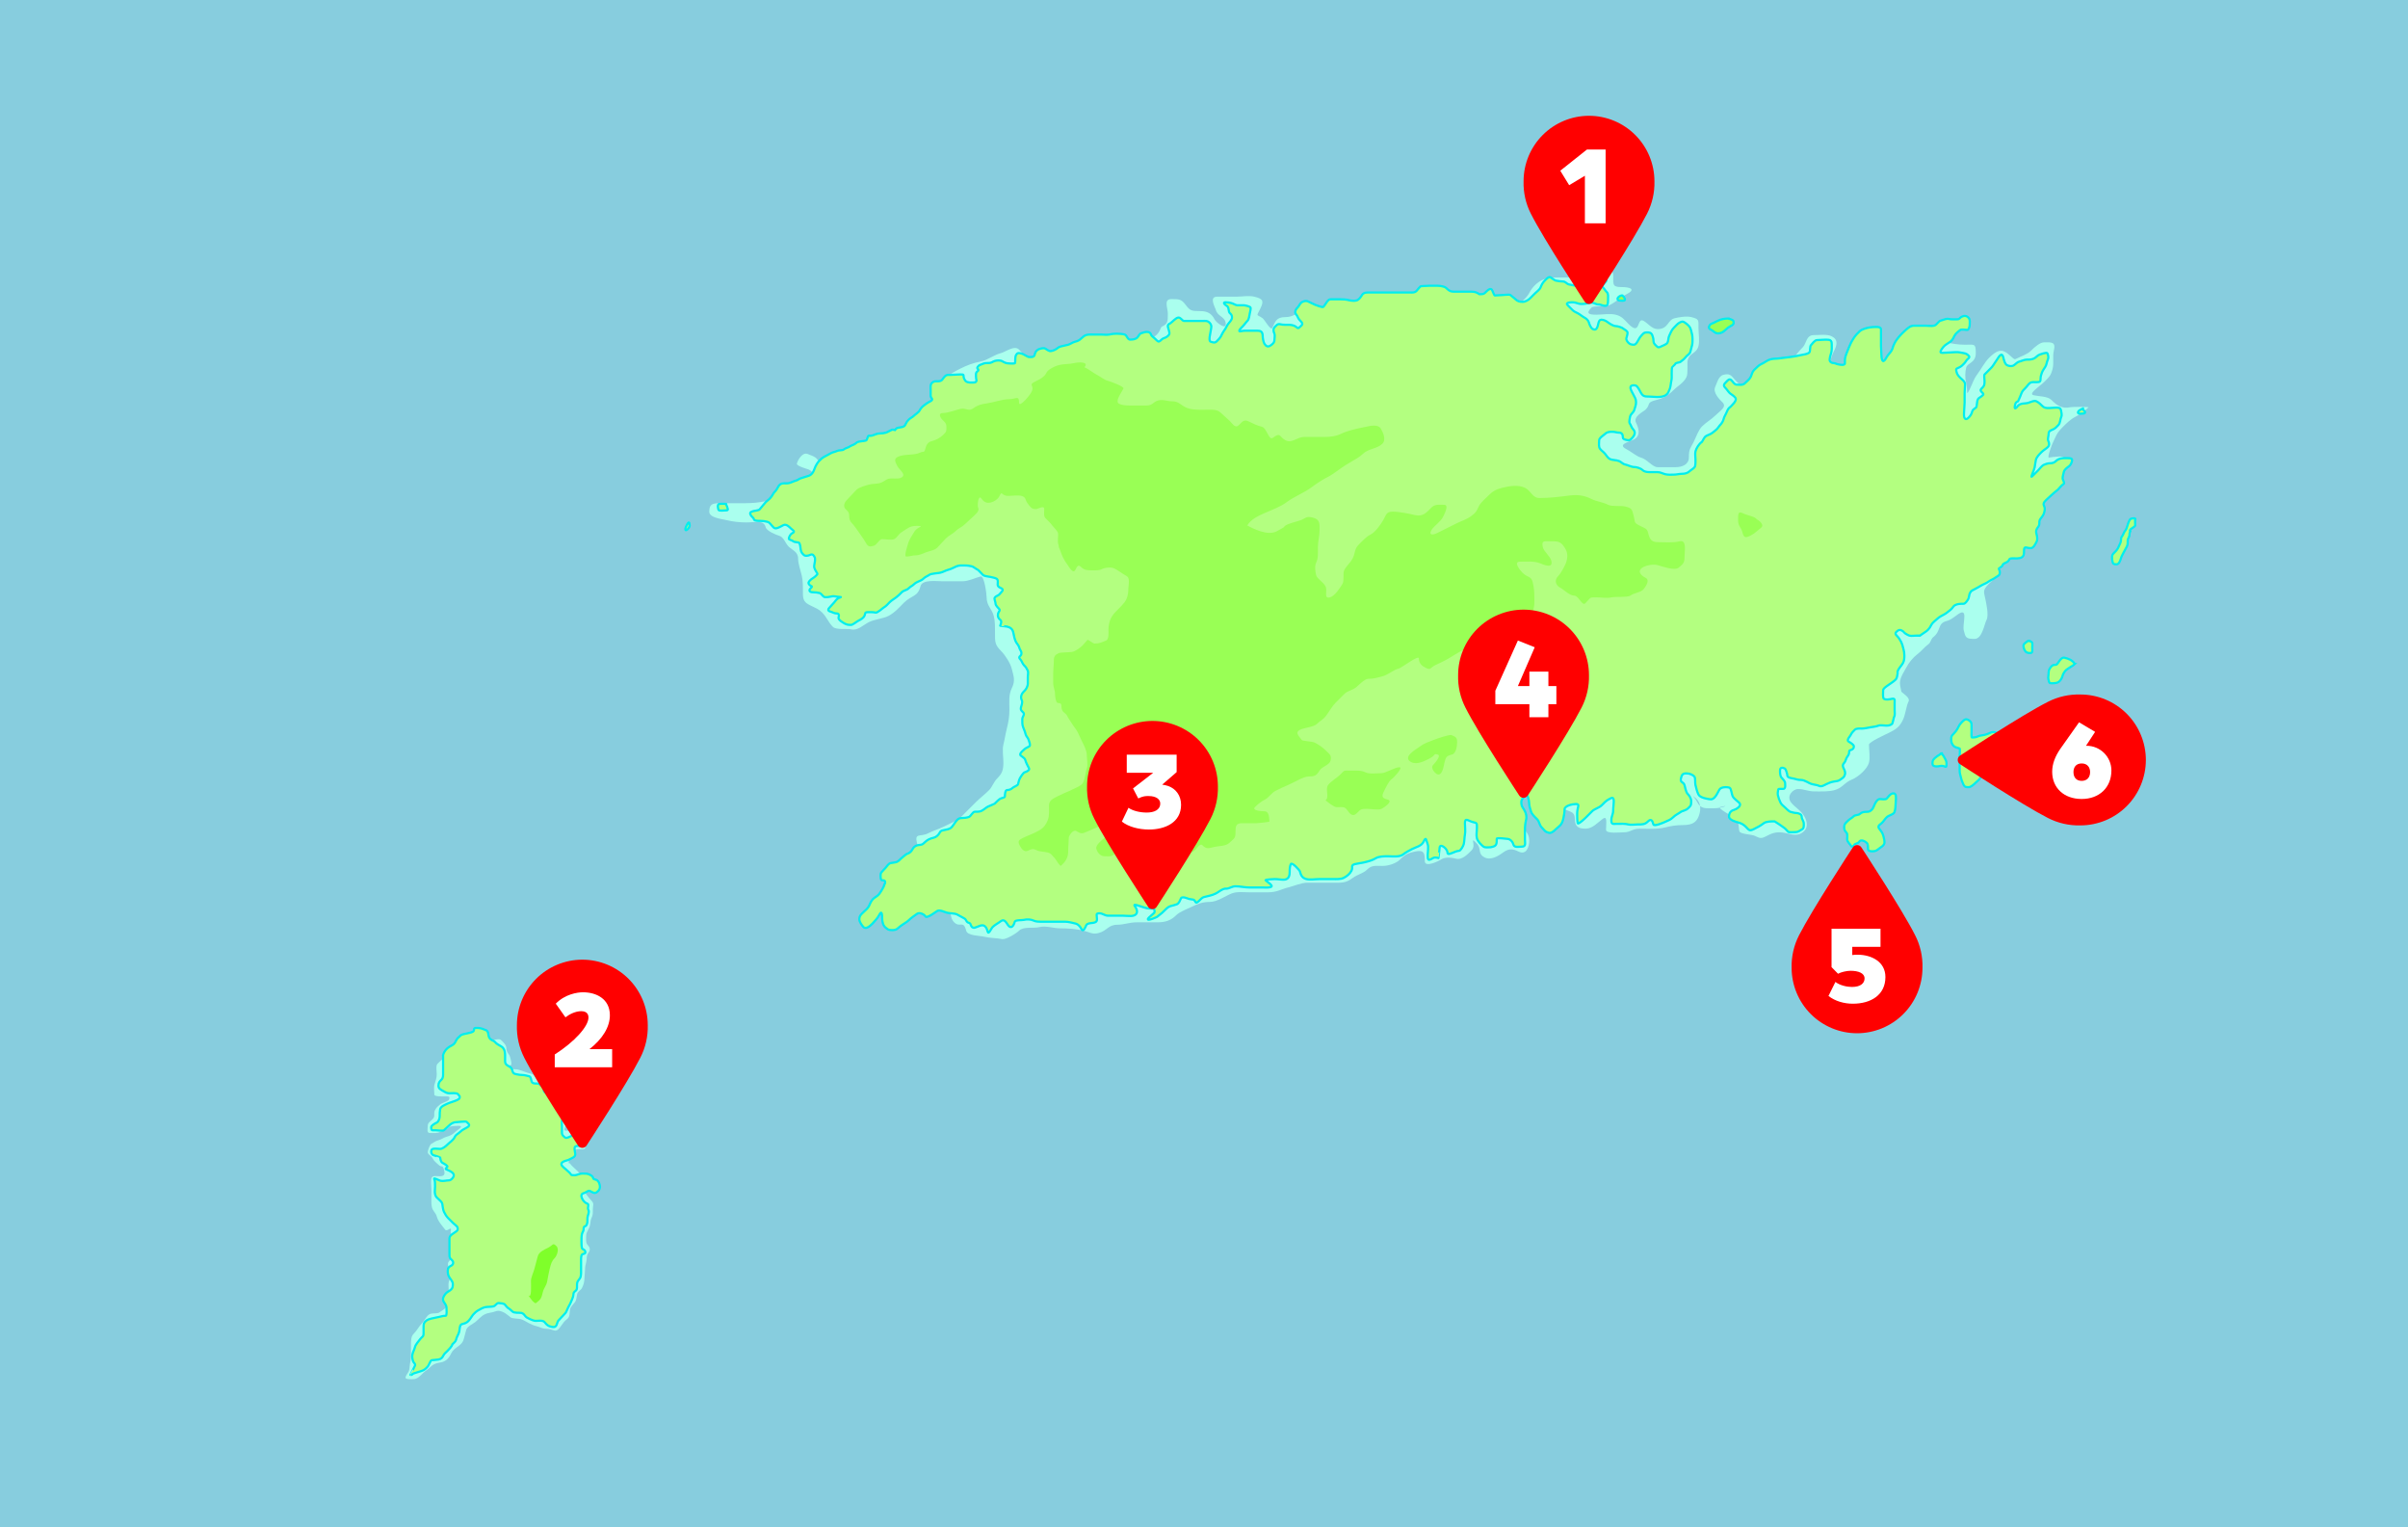 <?xml version="1.0" encoding="UTF-8"?>
<svg id="Layer_2" data-name="Layer 2" xmlns="http://www.w3.org/2000/svg" viewBox="0 0 2202.02 1396.16">
  <defs>
    <style>
      .cls-1, .cls-2 {
        stroke: #0ee;
        stroke-width: 2px;
      }

      .cls-1, .cls-2, .cls-3, .cls-4, .cls-5 {
        fill-rule: evenodd;
      }

      .cls-1, .cls-5 {
        fill: #9f5;
      }

      .cls-6 {
        fill: none;
      }

      .cls-6, .cls-3, .cls-7, .cls-4, .cls-8, .cls-5, .cls-9 {
        stroke-width: 0px;
      }

      .cls-2 {
        fill: #b3ff80;
      }

      .cls-3 {
        fill: #7fff2a;
      }

      .cls-7 {
        fill: #87cdde;
      }

      .cls-4 {
        fill: #afe;
      }

      .cls-8 {
        fill: red;
      }

      .cls-9 {
        fill: #fff;
      }
    </style>
  </defs>
  <g id="svg2">
    <rect class="cls-7" width="2202.02" height="1396.16"/>
    <path id="path3215" class="cls-4" d="M449.89,951.36c-4.33,1.36-15.84,5.72-23.05,9.33-4.86,2.43-11.56,4.26-16.47,5.49-.73.18-1.46.37-2.2.55-3.39.85-5.94,3.74-8.23,6.04-1.51,1.51-.55,7.4-.55,9.33,0,4.07-1.31,6.36-2.2,9.88-.63,2.53,0,6.14,0,8.78,0,1.87,7.49,1.65,8.78,1.65,4.12,0,6.2-.32,4.39,3.29-.49.98-6.93,3.09-7.68,3.84-1.7,1.7-3.32,2.24-4.94,5.49-1.63,3.26.76,5.28-2.2,8.23-2.18,2.18-4.39,3.13-4.39,6.04,0,3.07-1.28,6.59,2.2,6.59s6.46.34,9.33-1.1c2.64-1.32,5.71-1.87,8.23-4.39.86-.86,6.86-1.1,8.23-1.1,6.15,0-1.1,3.85-2.74,5.49-2.48,2.48-4.88,3.69-7.68,4.39-2.72.68-5.33,2.7-7.68,3.29-3.31.83-4.07,2.03-6.59,3.29-1.31.65-3.29,5.66-3.29,7.68,0,2.18,3.19,3.09,4.39,5.49,1.44,2.88,3.67,4.22,5.49,6.04,2.6,2.6,3.76-.31,4.94,4.39.87,3.46,1.08,6.04-3.84,6.04-3.46,0-6.85-1.14-7.68,2.2-.67,2.7,0,6.5,0,9.33v8.78c0,2.85-.09,5.7.55,8.23.83,3.31,3.59,5.03,4.39,8.23,1.1,4.42,5.3,8.9,7.68,12.08,1.88,2.5,6.7-4.83,4.94,2.2-.12.49,4,7.2,4.39,8.78.72,2.89.55,5.78.55,8.78s-2.33,5.07-3.84,6.59c-2.58,2.58-4.11,3.32-3.29,6.59.67,2.68,1.99,4.67,2.74,7.68.55,2.2-1.64,4.91-2.2,7.14-.6,2.39,0,5.75,0,8.23,0,3.47.38,5.38,1.1,8.23.97,3.89-2.21,5.51-3.84,7.14-1.89,1.89-4.54,3.27-6.04,4.39-1.37,1.03-5.65.59-7.68,1.1-3.12.78-5.03,5.05-7.14,7.68-1.83,2.29-3.02,3.21-4.39,5.49-1.01,1.69-3.09,4.19-4.39,5.49-1.96,1.96-2.2,5.88-2.2,8.78v8.23c0,2.86.09,5.67-.55,8.23-.61,2.46-.64,5.85-1.1,7.68-.61,2.43-2.54,3.57-3.29,6.59-.53,2.1,5.65,1.65,7.14,1.65,3.47,0,6.27-2.98,8.78-5.49,2.26-2.26,4.37-3.27,6.59-5.49,2.08-2.08,4.51-3.32,7.14-3.84,3.58-.72,5.08-.79,7.68-2.74,2.14-1.61,3.48-4.21,4.39-6.04,1.62-3.23,3.65-4.39,6.59-6.59,2.77-2.08,4.22-3.71,4.94-6.59.68-2.7,1.39-5.02,2.2-8.23s6.25-5.55,8.23-7.14c3.26-2.61,5.11-5.3,8.78-7.14,3.15-1.57,6.65-1.45,9.88-2.74,2.9-1.16,5.71.11,7.68,1.1,1.79.9,3.84,2.74,6.04,4.39,1.71,1.28,6.9,1.04,9.33,1.65,2.23.56,5.33,2.66,7.68,3.84,1.96.98,4.25,2.02,7.14,2.74,3.06.76,4.88,2.2,8.23,2.2s5.18,1.02,7.68,1.65c3.09.77,5.18-3.07,6.59-4.94,1.93-2.57,2.53-3.68,4.94-5.49,3-2.25,2.14-5.75,2.74-8.78.55-2.75,2.94-4.65,4.39-6.59,1.64-2.18,1.47-4.76,2.2-7.68.57-2.28,3.3-3.3,4.39-5.49,1.28-2.55,2.2-5.42,2.2-8.78,0-2.13.55-5.18.55-7.68,0-3.15.56-4.97,1.1-7.14.93-3.71-.29-5.46,2.2-8.78,1.93-2.58,1.03-5.01-1.1-7.14-1.78-1.78-1.1-6.38-1.1-8.78,0-2.64,2.69-5.82,3.29-8.23.79-3.18.4-5.19,1.65-7.68,1.25-2.5,1.1-4.62,1.1-7.68,0-3.42,1.39-5.19-1.1-7.68-1.74-1.74-3.4-3.98-4.94-6.04-.89-1.18,0-6.66,0-8.23,0-3.36-2.24-5.58-3.29-7.68-.99-1.99-4.25-4.8-6.04-6.59-2.08-2.08-3.52-3.05-4.94-4.94-2.81-3.75-1.65,4.24-1.65-4.39,0-3.54.62-5.01,2.74-7.14,1.75-1.75,4.26-2.2,7.14-2.2,4.48,0,6.61.04,4.39-4.39-1.31-2.62-2.43-3.53-4.39-5.49-.29-.29-.73-.37-1.1-.55-1.3-.65-2.26-4.85-3.84-6.04-1.05-.79-7.3-.32-8.23-.55-2.33-.58,1.1-4.73,1.1-7.14,0-2.13,1.77-6,2.2-7.68.73-2.94,2.02-5.33,2.74-8.23.95-3.79,3.84-2.29,3.84-6.59,0-3.72.44-4.97-3.84-6.04-2.83-.71-4.23-1.84-7.14-3.29-3.16-1.58-5.74,1.61-6.59,3.29-1.92,3.85-3.84,2.03-3.84-1.65,0-1.79-4.84-3.75-6.04-4.94-1.86-1.86-4.67-2.48-6.59-4.39-2.51-2.51-4.52-4.7-7.68-5.49-4.52-1.13-6.57-2.47-12.08-3.84-1.72-.43-39.03-.55-27.99-.55h13.72c2.6,0,4.94-3.29,8.23-3.29,1.91,0-.52-7.55-.55-7.68-.68-2.73-3.29-3.87-3.29-7.68,0-3.28-2.98-5.73-4.94-7.68-1.46-1.46-6.31-.22-8.23.55Z"/>
    <path id="path3213" class="cls-4" d="M716.66,455.69c-3.59.02-13.91,2.13-20.86,3.29-6.15,1.03-12.2,1.1-18.66,1.1h-16.47c-7.44,0-12.08-.44-12.08,7.68,0,5.68,11.01,6.6,15.37,7.68,6.08,1.52,12.39,2.2,18.66,2.2,8.08,0,15.83-2.56,17.57,4.39.9,3.61,10.22,7.22,12.08,7.68,4.39,1.1,5.88,6.98,8.78,9.88,3.37,3.37,8.78,4.86,8.78,10.98,0,4.63,2.08,10.51,3.29,15.37,1.28,5.12,1.1,10.75,1.1,16.47,0,6.47,1.59,8.48,6.59,10.98,5.73,2.86,7.76,3.37,10.98,6.59,4.28,4.28,5.61,8.91,9.88,13.17,2.94,2.94,13.38,1.42,16.47,2.2,6.25,1.56,11.07-3.89,16.47-6.59,5.03-2.52,12.96-3.19,17.57-5.49,5.75-2.88,10.01-7.81,14.27-12.08,7.25-7.25,12.83-5.21,15.37-15.37,1.55-6.21,15.14-4.39,19.76-4.39h18.66c5.54,0,11.75-3.21,16.47-4.39,3.45-.86,5.49,16.16,5.49,18.66,0,8.57,4.79,10.39,6.59,17.57,1.18,4.71,1.1,10.03,1.1,15.37,0,7.93-.29,10.69,5.49,16.47,3.6,3.6,8.5,10.94,9.88,16.47,1.75,7.01,3.35,10.86,0,17.57-3.09,6.18-2.2,12.91-2.2,19.76,0,6.4-.93,11.41-2.2,16.47-1.43,5.73-2.1,10.6-3.29,15.37-1.2,4.79,0,11.5,0,16.47,0,7.04-1.45,10.24-5.49,14.27-3.64,3.64-4.54,7.83-7.68,10.98-4.03,4.03-8.26,7.17-12.08,10.98-3.78,3.78-9.4,9.4-13.17,13.17-3.7,3.7-11.28,6.74-15.37,8.78-5.84,2.92-9.58,3.69-15.37,6.59-6.74,3.37-12.29-.86-9.88,8.78,1.41,5.66,5.22,10.71,7.68,13.17,4.44,4.44,8.25,12.64,13.17,17.57,4.43,4.43,4.81,18.39,7.68,24.15,3.63,7.26.72,12.8,5.49,17.57,5.34,5.34,8.46-2.38,10.98,7.68,1.18,4.73,12.42,4.48,16.47,5.49,5.2,1.3,11.05,1.11,16.47,2.2,3.15.63,12.7-5.01,15.37-7.68,4.07-4.07,13.36-1.97,18.66-3.29,6.03-1.51,12.76,1.1,18.66,1.1,7.35,0,15.29.53,21.96,2.2,4.85,1.21,7.79,3.54,13.17,2.2,8.24-2.06,8.93-7.68,17.57-7.68,5.9,0,10.9-2.2,17.57-2.2h18.66c7.66,0,12.62-1.64,17.57-6.59,3.22-3.22,10.44-5.77,14.27-7.68,5.59-2.79,9.95-4.39,16.47-4.39s14.22-5.47,19.76-7.68c4.94-1.98,11.09-1.1,16.47-1.1h16.47c8.8,0,11.99-2.72,18.66-4.39,5.73-1.43,12.31-4.39,17.57-4.39h21.96c9.35,0,13,.68,19.76-4.39,4.4-3.3,9.37-3.88,13.17-7.68,4.14-4.14,7.9-3.29,14.27-3.29,5.61,0,12.48-2.6,15.37-5.49,4.99-4.99,7.94-6.42,14.27-7.68,8.06-1.61,8.78,1.13,8.78,8.78,0,6.49,13.59-.59,14.27-1.1,3.38-2.53,8.38-2.57,14.27-1.1,5.73,1.43,10.98-4.4,14.27-7.68,4.72-4.72-2.4-13.37,4.39-6.59,5.23,5.23.55,9.61,7.68,13.17,5.6,2.8,12.75-1.6,16.47-4.39,5.27-3.95,8.9-3.78,14.27-1.1,7.53,3.77,9.88-4.66,9.88-9.88,0-7.16-4.32-9.81-8.78-14.27-3.76-3.76-6.8-7.01-8.78-10.98-2.54-5.07-1.1-14.98-1.1-20.86,0-6.51,13.09-6.29,18.66-7.68,7.01-1.75,11.2,3.59,14.27,7.68,4.51,6.01-5.97,13.17,5.49,13.17,4.91,0,9.84,2.72,13.17,4.39,5.09,2.54,8.78,1.98,8.78,8.78,0,7.25,3.75,8.78,9.88,8.78s10.68-5.26,15.37-8.78c4.82-3.61,3.29,3.28,3.29,9.88,0,3.8,13.69,2.2,16.47,2.2,6.07,0,7.31-3.29,14.27-3.29,7.68,0,16.07.65,23.05-1.1,5.54-1.38,10.49-2.2,16.47-2.2,9.57,0,13.4-3.08,15.37-10.98,1.62-6.49-.58-11.41-4.39-14.27-8.31-6.23-1.4-2.81,2.2,4.39,3.21,6.42,8.04,5.49,15.37,5.49s15.68-3.64,5.49-1.1c-2.94.74,10.91,8.49,12.08,8.78,5.45,1.36,4.68,9.92,5.49,13.17.75,3.02,11.3,2.9,14.27,4.39,5.9,2.95,6.07,2.45,13.17-1.1,5.44-2.72,10.48-2.59,16.47-1.1,6.51,1.63,10.99,2.18,15.37-2.2,4.5-4.5,2.01-11.23-1.1-15.37-3.66-4.88-7.76-6.69-10.98-10.98-4.28-5.7,1.83-12.08,6.59-12.08,5.53,0,8.92,2.2,15.37,2.2,6.02,0,12.21.24,17.57-1.1,7.55-1.89,9.16-6.96,16.47-9.88,5.62-2.25,13.96-9.72,15.37-15.37,1.2-4.79,0-11.5,0-16.47,0-2.43,15.34-9.32,18.66-10.98,5.61-2.8,9.06-4.95,12.08-10.98,2.95-5.91,3.09-12.76,5.49-17.57,1.61-3.22-4.87-7.07-6.59-8.78-.37-1.83-.73-3.66-1.1-5.49-1.3-6.48,3.31-12.11,5.49-16.47,2.26-4.52,6.51-9.55,9.88-12.08,4.7-3.53,5.78-5.98,10.98-9.88,1.17-.87,2.16-4.35,3.29-5.49,8.53-6.4,3.72-13.01,13.17-15.37,5.08-1.27,9.89-6.86,13.17-7.68,5.37-1.34.85,11.1,2.2,16.47,1.6,6.4,1.85,7.68,9.88,7.68,6.91,0,8.68-12.96,10.98-17.57,2.09-4.18-.33-14.84-1.1-18.66-1.41-7.04-2.83-8.15,3.29-14.27,5.79-5.79,7.72-5.37,5.49-14.27-1.71-6.85.41-16.18,3.29-21.96.46-.93,1.46-1.46,2.2-2.2,6.06-6.06,12.29-20.85,15.37-28.54,3.05-7.63,11.56-14.33,15.37-21.96,3.33-6.66,4.65-10.14,9.88-15.37,3.85-3.85,10.79-7.13,15.37-9.88,5.77-3.46-9.78-1.67-12.08-1.1-2.26.57,3.18-12.94,3.29-13.17,3.26-6.52,3.26-8.74,8.78-14.27,3.67-3.67,7.54-7.61,12.08-9.88,5.16-2.58,9.27-5.98,12.08-8.78.19-.19-14.7-.44-16.47,0-8.01,2-13-2.03-17.57-6.59-3.5-3.5-11.47-3.14-16.47-4.39-5.05-1.26,6.2-8.4,9.88-12.08,4.59-4.59,6.08-5.65,7.68-12.08,1.34-5.35-.19-11.32,1.1-16.47,2.08-8.33-2.26-7.68-8.78-7.68-3.74,0-8.5,4.11-12.08,7.68-3.4,3.4-9.18,5.14-14.27,7.68-2.1,1.05-7.3-7.68-13.17-7.68-4.4,0-9.08,4.69-10.98,6.59-3.98,3.98-7.3,10.47-10.98,15.37-3.04,4.05-4.22,8.45-6.59,13.17-3.9,7.79-1.56,1.44-3.29-5.49-1.2-4.78-1.03-10.14,0-14.27,1.07-4.27,8.78-4.08,8.78-13.17s-1.2-7.68-9.88-7.68c-6.63,0-11.7-1.02-17.57-2.2-5.67-1.13-12.82,0-18.66,0-6.15,0-11.88-.04-17.57,1.1-6.34,1.27-7.17,3.42-8.78,9.88-.61,2.44-9.78,9.78-10.98,10.98-3.61,3.61-9.58-8.68-9.88-9.88-1.75-7-12.09-7.13-14.27-6.59-.99.25-6.97,13.93-7.68,15.37-3.4,6.81-11.86,3.95-15.37,2.2-5.24-2.62-.27-12.63,1.1-15.37,2.51-5.01,4.01-10.07-2.2-13.17-4.35-2.17-11.33-1.1-16.47-1.1-6.97,0-6.68,7.78-9.88,10.98-4.03,4.03-7.66,8.74-10.98,13.17-4.66,6.22-9.31,13.71-14.27,18.66-4.16,4.16-14.27,3.29-20.86,3.29-8.09,0-8.81,2.17-14.27-3.29-4.63-4.63-5.19-8.31-12.08-6.59-5.02,1.26-6.16,7.93-7.68,10.98-2.68,5.36,4.33,12.01,6.59,14.27,4.28,4.28-2.15,7.64-6.59,12.08-3.55,3.55-8.37,6.18-12.08,9.88-3.39,3.39-5.34,9.58-7.68,14.27-2.92,5.85-4.39,6.02-4.39,14.27,0,6.13-5.83,8.78-12.08,8.78h-16.47c-4.84,0-9.69-7.36-15.37-8.78-3.56-.89-9.23-5.71-13.17-7.68-8.6-4.3,2.03-6.5,6.59-8.78,7.11-3.55,4.35-11.06,2.2-15.37-2.91-5.82,6.74-10.03,8.78-12.08,4.94-4.94,0-6.31,9.88-8.78,6.49-1.62,10.64-4.06,15.37-8.78,4.24-4.24,9.33-6.58,12.08-12.08,1.58-3.17.5-12.97,1.1-15.37,1.81-7.23,8.04-5.8,9.88-13.17,1.2-4.79,0-11.5,0-16.47,0-7.15.73-8.05-6.59-9.88-4.73-1.18-12.25.32-15.37,1.1-6.41,1.6-5.55,9.88-15.37,9.88-5.43,0-9.07-5.63-13.17-7.68-5.98-2.99-2.44,14.02-13.17,3.29-4.4-4.4-6.21-7.32-12.08-8.78-5.16-1.29-12.2,0-17.57,0-7.37,0-9.79-1.19-4.39-6.59,1.55-1.55,14.2-1.06,16.47-2.2,5.97-2.98,10.45-7.42,15.37-9.88,9.13-4.56,3.31-6.59-4.39-6.59-8.41,0-7.68-2.08-7.68-9.88s-6.48-7.99-12.08-6.59c-5.19,1.3-11.21,5.27-16.47,6.59-5.22,1.3-10.76,1.1-16.47,1.1s-11.44-.16-16.47,1.1c-6.65,1.66-12.39,7.22-15.37,13.17-2.67,5.34-10.83,10.8-15.37,16.47-6.4,8-37.48,5.35-46.11,6.59-30.74,4.39-63.2,5.49-94.41,5.49-12.41,0-13.68-.5-19.76-6.59-4.74-4.74-9.17-3.94-15.37-5.49-5.07-1.27-11.4-.99-15.37,0-6.54,1.64-9.34,5.49-16.47,5.49-8.73,0-9.34,4.42-12.08,9.88-1.43,2.85-7-7.45-8.78-8.78-5.57-4.18-6.23-.72-2.2-8.78,3.83-7.66,1.93-9.12-5.49-10.98-4.79-1.2-11.5,0-16.47,0h-17.57c-7.67,0-1.65,9.88-1.1,12.08,1.39,5.55,7.58,6.16,8.78,10.98,2.22,8.88-8.48.6-9.88-2.2-2.86-5.73-6.92-7.68-13.17-7.68-7.79,0-9.27-.28-13.17-5.49-3.99-5.32-5.76-5.49-13.17-5.49s-3.29,8.07-3.29,13.17c0,7.53.1,9.28-5.49,12.08-1.71.86-.95,6.51-9.88,10.98-9.86,4.93-18.67,13.73-29.64,16.47-17.59,4.4-20.86,0-36.23,8.78-5.04,2.88-19.84.25-25.25-1.1-5.72-1.43-11.64-2.91-17.57-4.39-5.16-1.29-8.72-6.52-12.08-9.88-4.18-4.18-12.33,2.26-16.47,3.29-6.87,1.72-11.62,6.28-18.66,7.68-7.09,1.42-12.33,3.42-18.66,6.59-4.64,2.32-7.52,3.99-10.98,6.59-3.07,2.3-5.2,12.6-7.68,17.57-3.99,7.98-1.1,25.57-1.1,34.03,0,7.69-15.59-.77-23.05,1.1-13.48,3.37-35.79,20.3-48.3,27.45-11.55,6.6-20.31,11.07-32.93,13.17-4.13.69-3.17-7.17-4.39-12.08-1.72-6.87-4.69-7.36-10.98-9.88-5.01-2-9.17,5.95-9.88,8.78-.58,2.3,9.93,4.97,10.98,5.49,7.91,3.96.82,8.99-3.29,12.08-6,4.5-10.35,5.96-15.37,10.98-1.29,1.29-2.93,2.2-4.39,3.29Z"/>
    <path id="path2386" class="cls-2" d="M808.88,808.64c-.53,1.87-3.16,6.41-4.94,8.78-1.41,1.88-4.06,2.97-5.49,4.39-2.02,2.02-2.99,4.87-3.84,6.59-1.16,2.33-3.29,3.84-4.94,5.49-2.02,2.02-3.84,3.21-3.84,6.59,0,2.59,2.71,6,3.84,7.14,2.56,2.56,6.96-2.02,8.23-3.29,1.89-1.89,4.77-5.14,6.04-7.68,2.47-4.94,2.74-.33,2.74,2.74,0,3.58.98,7.05,3.29,8.78,2.25,1.68,2.23,2.2,6.04,2.2,4.21,0,4.7-1.6,7.68-3.84,2.7-2.03,5.55-3.35,7.68-5.49,1.95-1.95,5.02-3.9,7.14-5.49,2.45-1.84,6.85.53,7.68,2.2,1.25,2.5,10.06-4.48,10.98-4.94,2.38-1.19,6.72,1.13,8.78,1.65,3.34.83,6.74.35,9.33,1.65,2.64,1.32,4.17,2.36,6.04,3.29,3.21,1.61,1.56,3.55,4.94,4.39,2.01.5,1.04,3.69,3.84,4.39,1.91.48,5.46-2.2,8.23-2.2,2.99,0,4.27,3.35,4.94,6.04s3.29-3.29,4.39-4.39c2.02-2.02,5.01-3.49,7.68-5.49,3.28-2.46,5.08,1.83,6.59,3.84,2.84,3.78,5.14.31,6.04-3.29.42-1.7,6.82-1.29,8.23-1.65,2.78-.69,6.56-.56,8.78.55,2.22,1.11,4.84,1.1,8.23,1.1h20.86c2.88,0,7.04,1.08,9.33,1.65,2.96.74,4.61,3.19,5.49,4.94,1.86,3.73,4.06-2.63,4.39-3.29,1.84-3.68,9.88-.27,9.88-5.49,0-3.83-1.6-5.49,2.2-5.49,3.28,0,4.59,2.2,8.23,2.2h13.72c4.17,0,10.26,1.44,12.08-2.2,1.01-2.02-.29-4.78-1.65-6.59-2.67-3.56,8.72,2.2,13.17,2.2,3.7,0,4.94-.58,4.94,3.29,0,.88-5.34,4.64-6.04,6.04-1.41,2.81,8.1-1.54,8.23-1.65,3.91-2.93,5.36-4.26,8.78-7.68,2.7-2.7,5.75-2.41,9.33-3.84,2.07-.83,2.84-3.49,3.84-5.49,1.09-2.18,6.72.45,7.14.55,3.7.92,4.57-.19,6.04,2.74,1.32,2.64,4.82-3.68,7.68-4.39,3.7-.92,7.44-1.52,10.98-3.29,3.2-1.6,4.38-3.43,8.23-4.39.35-.09.73,0,1.1,0,3.21,0,5.1-2.2,8.78-2.2,4.11,0,8.34,1.1,12.62,1.1h11.53c3.53,0,6.43.35,8.23-.55,2.33-1.16-3.1-4.2-4.94-6.04-.75-.75,7.41-1.1,8.23-1.1,3,0,5.3.55,8.23.55,3.92,0,5.49-2.58,5.49-6.59,0-3.28.21-5.91,1.1-7.68,1.05-2.1,8,5.66,8.23,6.59.93,3.73,2.25,6.19,6.04,7.14,3.37.84,8.06,0,11.53,0h12.62c3.56,0,7.23.23,9.88-1.1,3.02-1.51,5.72-3.76,7.14-6.59,1.67-3.34-1.14-4.93,3.29-6.04,2.84-.71,5.84-.91,8.78-1.65,4.14-1.03,6.99-1.78,10.43-3.84,2.53-1.52,7.43-1.65,10.43-1.65,4.84,0,10.83.93,14.27-1.65,2.73-2.05,5.26-3.46,8.23-4.94,3.94-1.97,8.5-2.73,10.43-6.59,2.64-5.28,2.17-1.98,3.84,2.2.91,2.28,0,7.29,0,9.88,0,4.51.19,5.6,4.94,2.74,1.41-.85,3.34-.4,4.94,0,.09.02.92-9,1.1-9.88.75-3.74,7.14,1.53,7.14,4.94s6.91-1.65,10.43-1.65c1.6,0,3.99-4.44,4.39-6.04.72-2.88.63-6.46,1.1-8.78.63-3.15,0-7.23,0-10.43,0-5.63,3.09-2.11,7.14-1.1,4.01,1,3.84.77,3.84,5.49,0,3.28-.8,6.13,0,9.33.73,2.9,4.2,6.31,6.04,7.68,1.5,1.13,4.65.55,6.59.55.73-.18,1.46-.37,2.2-.55,3.59-.9,3.29-3.9,3.29-7.14,0-1.33,8.18,0,9.33,0,3.42,0,5.47,3.21,6.04,5.49.68,2.72,5.12,1.65,7.68,1.65,3.95,0,2.74-3.31,2.74-6.59v-8.78c0-3.23.33-6.24,1.1-9.33.7-2.79-.17-5.82-1.1-7.68-1.76-3.52-3.29-4.01-3.29-8.23,0-2.94,2.23-4.43,3.84-6.04,2.25-2.25,3.29,5.37,3.29,6.59,0,3.22,1.05,5.29,1.65,7.68.7,2.8,3.95,5.59,5.49,7.14,2.4,2.4,2.05,5.34,4.39,7.68,2.82,2.82,2.79,3.99,6.59,4.94,3.03.76,6.36-3.67,8.78-5.49,2.58-1.93,3.71-4.28,4.39-7.68.58-2.9,1.1-5.06,1.1-8.23,0-3.4,7.32-4.94,10.43-4.94,4.13,0,1.1,2.67,1.1,8.78,0,2.94.02,6.68.55,8.78.39,1.57,7.51-5.31,7.68-5.49l5.49-5.49c2.26-2.26,6.21-2.92,8.78-5.49,2.03-2.03,3.89-4.14,6.59-5.49,2.55-1.27,4.39-2.74,4.39,2.2,0,2.46-.55,5.45-.55,8.23,0,3.56-1.65,4.95-1.65,8.78,0,4.28,1.57,3.29,5.49,3.29,3.35,0,6.85-.21,9.88.55,2.58.64,6.1,0,8.78,0,4.18,0,6.45.14,9.33-2.74s4.09-.66,4.94,2.74c.54,2.16,9.66-1.81,10.43-2.2,2.97-1.48,5.09-1.79,7.68-4.39,2.25-2.25,4.76-3.16,7.14-4.94,1.16-.87,4.32-1.03,6.59-3.29,2.34-2.34,2.74-2.27,2.74-6.59,0-2.58-1.97-5.27-3.29-6.59-1.44-1.44-2.36-6.16-2.74-7.68-.91-3.62-4.39-2.19-3.29-6.59.78-3.11,1.42-4.39,4.94-4.39,3.21,0,5.78,1.39,7.14,2.74,1.31,1.31.65,5.91,1.1,7.68.79,3.15,1.37,6.03,2.74,8.78,1.08,2.17,4.35,3.29,7.14,3.84,4.03.81,5.23,1.35,7.68-1.1,1.84-1.84,3.17-5.1,4.39-7.14,1.71-2.85,7.91-2.36,9.33-1.65,1.55.78,1.85,5.89,2.74,7.68,1.21,2.43,4.35,4.35,6.04,6.04,2.87,2.87-3.08,6.12-4.94,6.59-2.98.75-4.39,3.12-4.39,6.04,0,3.09,6.48,4.91,8.78,5.49,2.65.66,4.81,2.06,6.59,3.84,2.88,2.88,3.18,4.17,7.14,2.2,3.72-1.86,5.82-2.86,9.33-5.49,2.29-1.72,7.08-1.65,9.88-1.65,3.04,1.88,6.27,4.06,8.8,5.96,1.47,1.1,2.49,2.49,3.49,3.49.77.77,5.29.39,6.6.39,2.74,0,3.9-1.37,5.82-2.33,2.17-1.08,1.94-3.15,1.94-5.43,0-2.45-1.94-3.96-1.94-6.6,0-2.03-3.15-3.11-4.66-3.11-1.87,0-4.42-.81-5.82-1.16-.93-.23-4.05-3.27-4.66-3.88-1.88-1.88-3.12-2.35-4.27-4.66-1.2-2.41-1.69-4.06-2.33-6.6-.41-1.64.13-4.39.39-5.43.16-.66,4.65-.19,5.05-.39,1.8-.9,1.16-3.51,1.16-5.43,0-1.39-2.24-3.79-3.11-4.66-1.52-1.52-1.55-4.49-1.55-6.6,0-3.09,2.19-2.98,4.27-1.94,1.1.55,2.02,4.19,2.33,5.43.06.25,0,.52,0,.78,0,2.51,4.8,2.75,6.21,3.11,2.36.59,3.67,1.16,6.21,1.16,3.85,0,6.82,2.97,10.48,3.88,2.43.61,4.62.76,6.21,1.55,2.21,1.1,4.94-.73,6.6-1.55,2.3-1.15,4.09-1.83,6.6-2.33,3.38-.68,4.04-.12,6.99-2.33,1.65-1.24,2.88-1.8,3.49-4.27.57-2.29-.51-4.13-1.16-5.43-.91-1.82-1.19-3.46.39-5.05,1.43-1.43,1.66-4.03,2.72-5.43,1.44-1.92,1.94-2.86,1.94-5.43,0-1.17,4.27-.66,4.27-4.27,0-1.53-3.24-3.56-4.66-4.27-2.54-1.27,1.06-4.84,1.55-5.82,1.27-2.53,2.08-3.24,3.88-5.05,1.53-1.53,4.56-1.16,6.6-1.16,1.76,0,5.47-.7,7.76-1.16,2.46-.49,4.82-.53,7.37-1.55,1.68-.67,5.22,0,6.99,0,2.5,0,3.81-.33,5.43-1.55.59-.44,1.51-5.88,1.94-6.6.87-1.45.39-4.44.39-6.21v-6.21c0-2.9.7-4.57-2.72-3.88-2.7.54-4.92,1.03-6.99,0-1.35-.67-.78-6.23-.78-7.76,0-1.71,2.45-3.2,3.88-4.27,2.54-1.9,5.6-3.66,7.37-5.43,1.63-1.63,1.54-3.82,1.94-5.43.13-.53,0-1.37,0-1.94.76-3.03,3.76-5.58,5.05-8.15,1.04-2.07,1.16-4.24,1.16-6.6s-.29-3.89-.78-5.82c-.62-2.47-1.08-4.49-2.33-6.99-.93-1.86-2.25-3.8-3.88-5.43-2.07-2.07-.84-3.16,1.16-4.66s5.02.73,5.43,1.55c.51,1.01,4.12,2.87,5.05,3.11,1.79.45,4.36,0,6.21,0h3.49c.52-.39,1.04-.78,1.55-1.16,1.78-1.33,4.14-2.59,5.43-3.88,1.64-1.64,2.45-2.96,3.49-5.05.89-1.77,4.12-4.12,5.05-5.05,1.77-1.77,4.85-3.39,6.6-4.27,1.89-.94,4.28-3.11,5.82-4.27,1.96-1.47,2.17-3.22,4.27-4.27,2.23-1.12,4.76-1.16,7.37-1.16,1.92,0,3.13-2.37,4.27-3.88.92-1.23,1.12-4.57,1.55-5.43,1.24-2.48,1.67-2.58,4.27-3.88,1.75-.88,4.25-2.31,6.21-3.49,2.26-1.36,4.51-1.93,6.6-3.49,2.28-1.71,4.37-2.21,6.6-3.88,2.09-1.57,3.88-1.64,3.88-4.66,0-2.28-1.15-2.4-.78-3.88.01-.06,2.99-1.09,3.49-3.11.28-1.12,3.39-2.06,4.27-2.72,2.53-1.9.65-3.11,4.66-3.11,2.95,0,6.04.28,8.15-.78,2.45-1.22,2.33-3.91,2.33-6.21,0-4.91,2.07-2.33,6.21-2.33,2.58,0,4.49-4.33,5.43-6.21.8-1.6.4-4.21,0-5.82-.56-2.22-.96-3.51,0-5.43,1.02-2.04,2.33-2.45,2.33-5.05,0-3.21.31-3.26,1.94-5.43,1.6-2.14,2.04-2.73,2.72-5.43.5-2.02.54-3.58-.39-5.43-1.35-2.7,1.43-4.54,3.49-6.6,1.59-1.59,3.05-2.66,4.66-4.27,1.44-1.44,3.65-2.87,4.66-3.88,1.84-1.84,3.17-3.92,5.05-5.05,1.57-.94-.78-3.6-.78-5.43,0-1.61.82-4.43,1.16-5.82.54-2.14,3.26-4,4.66-5.05,1.62-1.22,2.33-3.12,2.72-4.66.68-2.7-1.52-2.72-3.49-2.72-2.55,0-4.42-.25-6.99.39-1.94.48-3.18,1.24-4.27,2.33-1.41,1.41-3.16,1.94-5.43,1.94-1.91,0-4.52.9-5.82,1.55-1.54.77-3.98,3.98-5.05,5.05-1.85,1.85-2.42,2.42-4.27,4.27-.39.39-.78.78-1.16,1.16-2,2,1.77-5.38,2.33-8.15.51-2.54.64-4.87,1.16-6.99.64-2.57,3.1-5.04,5.05-6.99,1.77-1.77,4.52-3.36,5.82-4.66,1.6-1.6,1.49-3.62.39-5.82-.7-1.4.39-4.53.39-6.21,0-3.04,1.99-3.13,4.27-4.27,2.19-1.1,2.9-2.12,4.66-3.88,1.71-1.71,1.67-5.67,2.72-7.76.66-1.32-.09-4.65-.39-5.82-.58-2.33-2.23-2.33-4.66-2.33-2.23,0-3.99.39-6.21.39-3.09,0-4.4-.13-6.21-1.94-1.63-1.63-3.22-3.16-5.43-4.27-2.07-1.03-5.86,1.08-7.76,1.55-1.89.47-4.03.33-5.82.78-2.88.72-3.28,2.12-4.66,3.49-2.52,2.52-1.35-2.73-.78-3.88.63-1.27,1.27-1.41,2.33-1.94,1.28-2.56,2.38-5.57,3.11-7.37.82-2.06,1.86-3.02,3.88-5.05,1.58-1.58,2.15-2.97,3.88-4.27,1.52-1.14,4.21-.78,6.21-.78,3.04,0,3.49-.54,3.49-3.49,0-2.22.8-3.58,1.16-5.05.26-1.06,2.27-4.32,3.11-5.43,1.11-1.48,1.49-4.92,2.33-6.6,1.01-2.01.27-4.5-.39-5.82-.62-1.25-6.59,1.03-6.99,1.16-2.04.68-3.23,2.59-5.05,3.49-2.31,1.16-4.33,1.16-6.99,1.16-1.96,0-5,1.44-6.99,1.94-1.74.43-3.72,2.83-5.05,3.49-1.8.9-4.21.42-5.82-.39-2.07-1.03-2.99-5.37-3.49-7.37-1.16-4.63-3.85-.7-5.43,1.94-1.37,2.28-2.47,3.47-3.88,5.82-.75,1.24-2.57,2.96-3.49,3.88-1.34,1.34-2.93,2.93-4.27,4.27-.58.58,0,4.9,0,5.82,0,2.51.03,4.24-1.55,5.82-1.74,1.74-2.9,2.54-1.16,4.27,1.99,1.99,2.46,2.13-.39,4.27-1.76,1.32-2.84,1.27-3.49,3.88-.35,1.39-.35,3.75-.78,5.43-.36,1.42-3.28,1.87-3.88,4.27-.66,2.63-1.88,4.21-3.49,5.82-1.45,1.45-3.21,1.9-3.88-.78-.46-1.82,0-4.31,0-6.21,0-2.4.39-4.47.39-6.99v-8.54c0-2.69.39-5.37.39-8.15,0-2.57-2.66-4.21-4.27-5.82-1.97-1.97-2.93-3.18-3.49-5.43-.81-3.23-.4-2.71,2.72-4.27,1.92-.96,2.82-2.04,4.27-3.49s1.88-3.06,3.49-4.27c2.56-1.92.29-3.18-1.16-4.27-1.15-.86-4.89-1.22-6.21-1.55-2.5-.63-5.99,0-8.54,0-2.7,0-5.09.39-7.76.39-3.46,0,.08-3.98,1.16-5.43,1.36-1.81,4.6-3.45,6.21-4.66,2.04-1.53,2.69-3.04,3.88-5.43,1.07-2.14,3.66-4.11,5.43-5.43.93-.7,4.94,0,6.21,0,1.58,0,2.33-3.35,2.33-4.66,0-2.54.53-4.91-1.16-6.6-1.92-1.92-3.86-1.95-6.21-.78-2.07,1.03-1.52,2.33-4.27,2.33s-5.38.21-7.76-.39c-1.81-.45-5.09,1.08-6.99,1.55-2.52.63-3.48,3.97-6.21,4.66-2.29.57-5.38,0-7.76,0h-6.99c-2.48,0-4.93-.25-6.99.78-1.9.95-5.27,4.11-6.6,5.43-.52.52-1.04,1.04-1.55,1.55-1.53,1.53-2.91,3.23-4.27,5.05-1.51,2.01-3.24,5.58-3.88,8.15-.53,2.1-2.93,4.43-4.27,6.21-1.38,1.83-1.75,3.31-3.11,4.66-2.29,2.29-2.72-3.38-2.72-5.05,0-2.55-.39-5.45-.39-8.15v-15.14c0-2.31-2.76-2.33-4.66-2.33-3.79,0-7.8.56-11.26,1.94-2.83,1.13-3.13,1.58-5.05,3.49-.39.39-.78.78-1.16,1.16-1.95,1.95-4.32,5.92-5.43,8.15-1.04,2.09-2.14,4.96-3.11,7.37-.82,2.04-1.49,3.62-1.94,5.43-.47,1.89-.39,3.81-.39,5.82,0,2.55-7.2.67-7.76.39-2.53-1.27-4.13-.07-5.82-2.33-1.19-1.58.84-6.84,1.16-8.15.59-2.35.39-4.89.39-7.37,0-4.08-1.57-4.27-5.82-4.27-2.66,0-5.08.39-7.76.39-1.99,0-4.58,3.8-5.43,4.66-.97.97-.64,5.15-1.16,6.21-1.02,2.04-7.08,2.55-9.32,3.11-2.81.7-5.87,1.12-8.93,1.55-3.34.48-5.99.61-9.32,1.16-2.61.44-5.3.16-7.76.78-2.89.72-4.48,1.99-6.99,3.49-1.82,1.09-3.35,1.41-5.05,3.11-1.64,1.64-3.05,2.65-4.27,4.27-1.02,1.37-1.47,3.72-2.33,5.43-1.09,2.19-3.58,3.97-5.43,5.82-1.85,1.85-4.92,1.16-7.37,1.16-2.03,0-3.36-2.59-4.66-3.88-2.13-2.13-3.39-.11-5.05,1.55-1.74,1.74-2.85,2.98-.78,5.05,1.77,1.77,3.08,4.25,4.66,5.43,1.54,1.15,3.33,2.11,4.66,3.88,1.27,1.69-.95,4.45-1.55,5.05-1.5,1.5-2.2,2.72-4.27,4.27-1,.75-2.15,3.9-2.72,5.05-1.11,2.22-1.77,3.2-2.33,5.43-.34,1.37-1.69,3.63-2.72,4.66-1.31,1.31-2.03,2.81-3.49,4.27-1.32,1.32-3.2,2.69-4.27,3.49-1.63,1.23-4.04,1.88-5.43,2.72-1.91,1.15-2.61,3.74-3.88,5.43-2.39,1.43-5.1,5.67-5.82,8.54-.54,2.17,0,5.15,0,7.37s.09,4.3-.39,6.21c-.49,1.94-3.53,3.14-5.05,4.66-1.64,1.64-4.33,2.33-6.99,2.33-2.37,0-5.12.78-7.76.78-2.48,0-5.11.18-7.37-.39-2.77-.69-4.4-1.94-7.37-1.94h-6.99c-2.75,0-5.15-.49-6.6-1.94-1.67-1.67-5.46-2.72-7.76-2.72s-5.73-1.84-8.15-2.33c-2.11-.42-3.49-2.33-5.43-3.11-2.88-1.15-5.87-.61-8.54-1.94-1.61-.8-3.37-3.46-4.27-4.66-1.41-1.88-3.14-2.64-4.66-4.66-1.45-1.93-.78-5.38-.78-7.76,0-2.2,4.31-4.7,5.43-5.82,1.75-1.75,3.99-1.94,6.6-1.94s3.78.78,6.21.78c2.85,0,3.49,2.19,3.49,4.66,0,1.69,4.38,2.33,5.43,2.33,1.63,0,4.2-3.36,4.66-4.27,1.27-2.53.74-4.3-.78-5.82-1.59-1.59-1.82-3.71-3.11-5.43-.76-1.01.15-5.25.39-6.21.65-2.58,3.22-3.57,3.88-6.21.7-2.8,1.55-3.82,1.55-6.99,0-2.89-1.27-4.49-2.33-6.6-.98-1.96-2.23-3.87-2.72-5.82-.77-3.07,2.87-3.17,4.66-2.72,1.93.48,4.11,5.42,5.05,6.99,1.79,2.99,3.51,3.11,6.99,3.11,2.61,0,4.72.39,7.37.39,3.36,0,6.29-.25,8.54-1.94,2.15-1.61,1.95-2.74,3.11-5.05.98-1.96,1.03-5.28,1.55-7.37.57-2.29.39-4.93.39-7.37,0-1.98.02-3.98.39-5.43.04-.14,2.55-2.55,2.72-2.72.45-1.8,3.56-1.22,5.05-2.33,1.82-1.36,3.51-2.74,4.66-4.27,1.59-2.12,3.62-2.45,4.27-5.05.5-2,1.12-4.1,1.55-5.82.46-1.83.39-3.8.39-5.82,0-3.48-.71-5.18-1.55-8.54-.61-2.42-2.47-4.08-4.27-5.43-2.16-1.62-3.05-2.36-5.43-1.16-2.47,1.24-3.32,2.54-5.82,5.05-2.21,2.21-2.85,4.54-4.27,7.37-.91,1.82-.54,4.19-1.55,6.21-.78,1.56-4.21,2.69-5.82,3.49-2.21,1.11-2.71,1.17-4.66-.78-1.61-1.61-2.33-2.38-2.33-4.66,0-1.72-.71-4.15-1.16-5.05-1.18-2.37-2.7-2.33-5.05-2.33-2.87,0-3.3,1.36-5.05,3.11-1.48,1.48-2.86,4.72-4.27,6.6-1.52,2.03-3.09,1.65-5.05,1.16-1.89-.47-3.91-2.87-4.27-4.66-.19-.95,1.16-3.84,1.16-5.82s-2.85-2.85-3.88-3.88c-1.05-1.05-5.4-2.33-6.99-2.33-2.27,0-5.89-2.48-7.76-3.88-1.32-.99-3.42-1.94-5.43-1.94-2.61,0-2.66,4.52-3.49,6.6-1.03,2.57-2.34,2.91-4.27,1.94-1.66-.83-3.11-4.29-3.49-5.82-.43-1.73-2.12-3.58-3.49-4.27-2.47-1.24-4.7-3.32-6.6-4.27-2.05-1.03-3.55-1.61-5.05-3.11-1.61-1.61-2.99-2.99-4.27-4.27-2.85-2.85,3.69-2.72,4.66-2.72,2.82,0,4.78,1.55,7.76,1.55,3.31,0,5.13-.41,8.15-1.16,2.4-.6,4.46,1.12,6.6,1.55.25.05.52,0,.78,0,2.74,0,4.74,1.82,7.37,1.16,1.68-.42,1.55-4.31,1.55-5.82,0-2.74.43-5-1.16-6.6-1.62-1.62-1.97-2.75-3.49-4.27-1.56-1.56,2.03-4.52,2.72-5.43.85-1.14.2-4.63,0-5.43-.41-1.64-4.97,1.48-5.05,1.55-1.56,1.56-3.86,1.16-6.21,1.16-3.31,0-5.14-.3-7.76,2.33-1.08,1.08-1.34,4.23-1.94,5.43-.5,1-6.33-1-6.99-1.16-2.45-.61-3.66-.62-5.82-1.16-2.56-.64-2.83-2.72-5.82-2.72-.81,0-4.41-.33-6.21-.78-1.57-.39-3.67-2.42-5.05-3.11-1.7-.85-4.73,2.79-5.43,3.49-1.57,1.57-2.55,3.47-3.49,5.82-.85,2.13-3.43,3.82-5.05,5.43-1.63,1.63-3.17,3.17-4.66,4.66-1.34,1.34-4.2,3.11-6.6,3.11-2.77,0-4.82-.55-6.6-2.33-1.57-1.57-3.42-2.65-4.66-3.88-.79-.79-6.11,0-7.37,0-2.41,0-4.56.39-6.99.39-.51,0-2.24-4.96-2.72-5.43-1.75-1.75-4.89,1.79-5.43,2.33-1.57,1.57-2.22,1.94-5.05,1.94h-.78c-.65-.39-1.29-.78-1.94-1.16-1.83-1.1-4.41-1.16-6.6-1.16h-14.36c-2.52,0-3.8-.33-5.43-1.55-1.85-1.39-2.13-2.47-4.66-3.11-1.96-.49-3.3-.78-5.82-.78h-6.6c-2.51,0-5.07.39-7.76.39-1.18,0-3.16,3.16-4.27,4.27-1.85,1.85-3.5,1.55-6.21,1.55h-36.1c-2.93,0-5.69-.31-7.37,1.94-1.36,1.81-1.67,3-3.88,4.66-1.99,1.49-6.28.95-8.54.39-2.58-.64-4.86-.78-7.76-.78h-8.54c-2.06,0-2.91,1.43-3.88,2.72-1.41,1.88-1.6,2.76-3.11,4.27-.6.6-6.53-1.52-7.37-1.94-2.25-1.12-4.46-2.04-6.6-3.11-2.12-1.06-5.26.22-6.21,1.16-1.58,1.58-2,3.16-3.49,4.66-1.13,1.13-1.94,2.32-1.94,4.27,0,1.25,2.01,3,2.33,4.27.39,1.55,2.72,3.63,3.49,4.66,1.64,2.19-.33,3.04-1.94,4.66-1.72,1.72-2.08-.07-4.27-1.16-1.84-.92-4.09-1.16-6.21-1.16-2.24,0-4.59.11-6.6-.39-2.86-.71-3.48.38-5.43,2.33-1.8,1.8-1.34,4.31-.39,6.21.61,1.22,0,4.42,0,5.82,0,2.29-1.68,3.59-3.11,4.66-1.71,1.28-3.2,1.85-5.05,0-1.71-1.71-1.96-3.96-2.33-5.82-.43-2.13,0-3.86-.78-5.43-1.15-2.29-3.89-1.94-6.21-1.94h-6.21c-2.25,0-4.48-.14-6.6.39-4.61,1.15.51-3.62,1.16-4.27,1.75-1.75,3.08-3.86,4.66-5.43,1.22-1.22,1.61-4.96,1.94-6.6.32-1.59.78-2.86.78-5.05,0-1.26-5.57-2.33-6.21-2.33h-6.21c-1.08,0-3.67-1.6-5.05-1.94-1.83-.46-3.06-.78-5.43-.78-3.55,0,.19,2.81.78,3.11,2.06,1.03,1.84,3.49,2.33,5.43.52,2.08,2.72,1.8,2.72,5.43,0,2.16-2.24,4.15-3.49,5.82-1.38,1.83-1.97,3.8-3.49,5.82-1.33,1.78-2.32,3.86-3.11,5.43-.83,1.67-2.86,3.64-3.88,4.66-1.85,1.85-3.55.86-5.43.39-1.65-.41-1.11-4.49-.78-5.82.53-2.11.63-4.45,1.16-6.6.58-2.32-.41-3.91-1.55-5.05-1.97-1.97-3.63-1.55-6.99-1.55h-16.3c-1.63,0-2.84-3.11-5.05-3.11-2.34,0-5.71,4.2-7.76,5.43-.25.15-.52.26-.78.39-2.2,1.1-.8,3.77-.39,5.43.76,3.03,1.36,4.03-1.55,6.21-1.83,1.38-3.5,1.17-5.05,2.72-1.82,1.82-2.58,2.46-4.27.78-1.22-1.22-2.48-2.44-3.88-3.49-2.24-1.68-.91-3.6-4.27-4.27-2.23-.45-4.3.69-6.21,1.16-1.53.38-2.77,3.44-3.88,4.27-1.65,1.24-3.88,1.55-6.21,1.55-2.13,0-2.81-3.17-4.27-4.27-1.34-1-6.5-1.16-8.15-1.16-2.77,0-3.83.22-6.6.78-2.37.47-5.33,0-7.76,0h-6.6c-2.25,0-4.48-.14-6.6.39-1.69.42-3.92,2.37-5.05,3.49-1.6,1.6-3.26,2.17-5.43,2.72-2.31.58-4.18,2.21-6.21,2.72-2.21.55-4.44,1.01-6.6,1.55-3.65.91-3.69,3.33-9.32,4.27-1.67.28-3.75-1.68-5.05-2.33-1.61-.81-4.96.15-6.21.78-2.21,1.11-2.91,2.7-3.49,5.05-.56,2.23-3.16,1.94-5.05,1.94-1.3,0-4.91-2.68-6.6-3.11-2.61-.65-4.05-1.22-5.43,1.55-.93,1.85-.39,5.46-.78,6.99-.22.88-4.93.39-5.82.39-2.48,0-4.39-1.08-5.82-1.94-1.71-1.03-4.72-.86-6.6-.39-2.4.6-2.93,1.94-5.82,1.94-2.12,0-4,.06-5.43.78-2.13,1.07-3.09.63-4.66,2.72-1.68,2.24,2.51,2.1-.39,4.27-1.71,1.28-1.16,3.3-1.16,5.43,0,2.69,1.3,2.58-.39,4.27-.55.55-5.14.46-5.43.39-.64-.16-1.29-.26-1.94-.39-2.2-.44-3.25-3.3-3.49-4.27-.63-2.52.95-2.72-3.49-2.72-2.77,0-5.41.39-8.15.39-3.39,0-4.07-.2-5.82,1.55-1.97,1.97-2.01,4.27-5.82,4.27-2.71,0-4.1-.17-5.82,1.55-1.58,1.58-1.16,3.71-1.16,5.82v5.82c0,2.69,3.64,3.23-.78,5.43-2.38,1.19-3.76,2.34-5.82,3.88-1.54,1.16-2.82,2.92-3.49,4.27-.81,1.62-3.8,3.41-5.05,4.66-1.43,1.43-3.39,2.22-4.66,3.49-1.99,1.99-2.3,2.65-3.49,5.05-.96,1.91-3.03,1.93-5.05,2.33-2.5.5-2.63.14-4.27,2.33-.65-.13-1.29-.26-1.94-.39-.89-.18-4.94,2.4-6.21,2.72-2.01.5-3.35.78-5.82.78-2.8,0-4.63,1.35-6.99,1.94-3.12.78-3.43-1.02-4.27,2.33-.71,2.85-1.57,2.18-4.27,2.72-2.37.47-4.39.12-6.21,1.94-1.29,1.29-4.31,1.97-5.82,3.1-1.43,1.07-4.08,1.37-5.43,2.72-.68.68-4.65.58-5.82,1.16-1.92.96-3.66,1.05-5.43,1.94-2.47,1.23-3.86,2.12-5.82,3.11-2.51,1.25-4.03,2.86-5.43,4.27-1.3,1.3-2.75,3.95-3.11,4.66-.62,1.24-1.54,4.12-2.33,5.43-1.06,1.76-2.59,3.07-4.27,3.49-2.36.59-4.11,1.42-6.21,1.94-2.35.59-3.32,1.9-5.05,2.33-2.42.61-4.01,1.68-6.6,2.33-1.99.5-4.31-.09-6.21.39-2.33.58-3.26,2.25-4.27,4.27-1.35,2.71-3.02,3.32-4.27,5.82-.96,1.93-2.87,4-4.27,5.05-1.56,1.17-2.69,2.29-3.88,3.88-1.33,1.78-2.78,3.19-3.88,4.66-.6.8-4.73,1.28-5.82,1.55-3.12.78-3.09,1.97-2.33,3.49.97,1.93,2.55,2.06,3.11,4.27.29,1.16,4.49,1.16,5.82,1.16,2.28,0,4.15.26,6.21.78,2.21.55,2.73,1.95,3.88,3.11,1.9,1.9,2.24,3.42,5.05,2.72,1.86-.46,4.32-1.96,5.82-2.72,2.68-1.34,5.42,1.54,6.99,3.11,1.57,1.57,4.47,2.62,1.16,4.27-2.1,1.05-2.86,3.68-3.11,4.66-.38,1.53,2.93,1.45,3.88,2.72.44.59,4.61,1.06,5.05,1.16,1.55.39,1.68,5.28,1.94,6.6.48,2.42,1.02,2.96,2.72,4.66,1.38,1.38,4.22.8,5.82,0,2.55-1.28,3.52.83,4.27,2.33.7,1.41-.09,5.4-.39,6.6-.61,2.44.37,3.84,1.16,5.43,1.74,3.49,2.67,2.37,0,5.05-1.39,1.39-3.69,2.52-4.66,3.49-1.76,1.76-2.68,2.75-.78,4.66,1.61,1.61,3.33.55.78,3.11-2.1,2.1-.37,3.49,1.94,3.49,2.45,0,4.12.28,6.6.78.89.18,2.83,2.97,3.88,3.49,1.38.69,5.28-.06,6.6-.39,2.75-.69,4.94.39,7.37.39,3.35,0-.2.54-1.55,1.55-1.93,1.45-2.34,2.72-3.88,4.27-1.49,1.49-2.28,2.67-3.49,3.88-2.03,2.03-1.41,3.24,1.16,3.88,1.78.45,2.98,1.55,5.43,1.55,1.52,0,1.59.56,1.94,1.94-.13.65-.26,1.29-.39,1.94-.42,2.1,4.9,4.97,5.82,5.43,1.87.94,2.91,1.16,5.43,1.16,1.99,0,4.81-2.79,6.99-3.88,2.14-1.07,4.48-2.36,5.43-4.27,1.18-2.36-.06-3.49,3.11-3.49,2.38,0,4.82-.15,6.99.39,1.89.47,6.85-4.4,8.15-5.05,1.51-.76,3.56-3.17,4.66-4.27,1.89-1.89,3.96-2.97,6.21-4.66,1.63-1.22,3.5-3.11,5.05-4.66,1.76-1.76,4.52-1.8,6.21-3.49,2.06-2.06,3.33-2.17,5.05-3.88,2.55-2.55,6.16-2.67,8.54-5.05,1.78-1.78,3.85-2.31,5.43-3.49,1.64-1.23,7.91-1.4,10.09-1.94,2.74-.68,4.81-2.08,7.37-2.72,2.79-.7,4.87-2.1,7.37-3.11,2.45-.98,4.69-.78,7.37-.78,2.84,0,4.44.34,6.6.78,1.47.29,3.7,2.41,5.43,3.11.5.2,3.87,3.87,4.66,4.66,1.42,1.42,5.05,1.46,6.99,1.94,2.19.55,3.79.73,5.43,1.55,1.83.91,1.16,3.56,1.16,5.43,0,2.04,2.06,2.78,3.49,3.49,2.75,1.38-.43,3.54-1.55,5.05-1.37,1.83-3.1,1.42-4.66,3.49-.69.91.78,3.94.78,5.43s2.26,3.82,3.11,4.66c1.66,1.66-.3,2.35-.78,4.27-.65,2.6.12,4.45,1.94,5.82,1.85,1.38.34,4.08,0,5.43-.02.09,5.97.72,6.21.78,3.34.83,5.13,2.36,5.82,5.82.54,2.68.97,4.95,1.94,7.37.94,2.34,2.82,3.5,3.49,6.21.56,2.24,1.94,2.71,1.94,5.05,0,3.15-3.96,2.64-.78,5.82,1.03,1.03,1.64,3.58,3.11,5.05,2.09,2.09,2.24,2.55,3.49,5.05.61,1.22,0,4.42,0,5.82v6.21c0,1.5-1.09,3.91-1.94,5.05-1.31,1.75-2.61,2.5-3.49,4.27-1.08,2.15-.86,4.1,0,5.82.84,1.68-.44,4.85-.78,6.21-.66,2.63.66,3.38,1.94,4.66,1.89,1.89-.78,3.89-.78,6.21,0,2.64-.12,5.12.78,7.37.6,1.49,1.65,3.86,2.33,6.6.45,1.79,2.22,3.07,2.72,5.05.52,2.09,1.16,2.51,1.16,5.05,0,.94-3.7,2.14-4.66,3.11-1.75,1.75-3.73,2.88-4.27,5.05-.33,1.3,4.07,2.69,4.66,5.05.65,2.59,2.51,5.79,3.49,7.76.81,1.62-2.63,3.18-3.88,3.49-1.49.37-4.09,4.69-4.66,5.82-.76,1.53-1.16,3.48-1.55,5.05-.34,1.38-3.98,2.43-5.05,3.49-1.16,1.16-2.98,1.94-5.05,1.94-1.73,0-1.94,4.41-1.94,5.82,0,1.31-3.32,1.33-4.66,2.33-1.67,1.25-2.64,2.25-4.27,3.88-.13.13-.26.26-.39.39-.29.29-5.5,2.36-6.21,2.72-1.59.79-3.74,2.84-5.82,3.88-1.77.88-4.08.78-6.21.78-1.67,0-3.6,3.93-5.05,4.66-1.58.79-5.44,1.16-7.37,1.16-2.66,0-4.17,2.2-5.43,3.88-1.15,1.53-2.14,3.31-3.49,4.66-1.69,1.69-4.37,1.87-6.21,2.33-2.65.66-3.48.35-4.66,2.72-.94,1.88-3.12,3.79-5.05,4.27-1.73.43-3.35.9-4.66,1.55-1.56.78-3.35,2.18-5.05,3.88-1.48,1.48-3.4,1.04-5.43,1.55-2.44.61-3.8,2.16-4.66,3.88-1,2-2.99,3.47-4.66,3.88-.98.24-4.01,3-4.66,3.49-1.52,1.14-2.64,2.87-4.66,3.88-1.41.7-4.31.79-5.82,1.16-2.28.57-3.22,2.84-4.66,4.27-1.26,1.26-2.56,2.95-3.88,4.27-1.13,1.13-.69,5-.39,6.21.59,2.35,3.88-.56,3.88,3.11,0,.59-.5,1.07-.76,1.61Z"/>
    <path id="path3220" class="cls-5" d="M991.67,335.83c4.38,1.75,7.86,5.09,11.64,6.99,3.93,1.96,6.06,4.43,10.09,5.43,2.01.5,14.87,5.19,13.97,6.99-2.16,4.32-8.21,11.81-3.88,13.97,2.33,1.16,5.69,1.55,10.09,1.55h14.75c5.99,0,6.01-3.44,10.87-4.66,4.58-1.15,7.69.78,12.42.78,6.24,0,7.43,2.94,12.42,5.43,4.88,2.44,10.72,2.33,17.08,2.33,4.34,0,11.56-.86,14.75,2.33,2.16,2.16,5.94,5.17,8.54,7.76,3.14,3.14,5.26,7.16,8.54,3.88,3.41-3.41,4.65-5.44,9.32-3.11,4.04,2.02,7.46,3.61,11.64,4.66,4.62,1.15,6.29,12.95,10.09,10.09,7.48-5.61,5.75-.62,11.64,2.33,5.98,2.99,10.47-3.11,17.08-3.11h18.63c5.6,0,10.6-.64,15.53-3.11,4.31-2.15,12.74-4.26,18.63-5.43,1.29-.26,2.6-.46,3.88-.78,3.74-.93,10.86-2.34,13.2,1.55,2.08,3.47,5.29,10.23,1.55,13.97-4.78,4.78-13,4.46-17.85,9.32-2.75,2.75-7.8,5.45-11.64,7.76-1.29.78-2.59,1.55-3.88,2.33-4.9,2.94-11.36,8.4-16.3,10.87-4.83,2.41-9.92,5.69-14.75,9.32-7.24,5.43-16.01,8.51-23.29,13.97-10.75,8.06-29.83,10.85-35.71,20.96-4.01-2,10.12,6.99,20.18,6.99,5.79,0,7.48-2.19,12.42-4.66.65-.33,1.04-1.04,1.55-1.55,2.29-2.29,12.12-4.38,14.75-5.43,4.43-1.77,4.7-3.87,10.87-2.33,6.74,1.68,6.21,5.57,6.21,11.64,0,5.71-1.55,9.73-1.55,15.53,0,5.25.42,10.04-1.55,13.97-1.6,3.2-.81,8.41,0,11.64.75,3.02,6.61,6.23,8.54,10.09,2.03,4.05-1.93,11.54,3.88,10.09,4.64-1.16,9.42-8.71,11.64-12.42,1.74-2.89.18-9.68,1.55-12.42,1.94-3.89,5.77-6.87,7.76-10.87,2.59-5.18,1.39-8.38,5.43-12.42,4.08-4.08,6.95-7.36,10.87-9.32,4.72-2.36,9.37-9.4,11.64-13.2,2.61-4.35,2.51-7.76,8.54-7.76s15.17,1.85,20.18,3.1c7.63,1.91,11.02-2.48,15.53-6.99,3.17-3.17,7.42-2.33,11.64-2.33,4.91,0-.91,10.36-1.55,11.64-1.56,3.12-7.63,7.84-9.32,10.09-3.89,5.18-1.34,6.88,4.66,3.88,5.95-2.98,11.52-5.76,17.08-8.54,5.16-2.58,9.4-3.56,13.97-6.99,4.5-3.37,4.53-4.4,6.99-9.32,1.43-2.86,5.94-6.72,8.54-9.32,3.76-3.76,6.89-5.6,12.42-6.99,6.54-1.63,14.84-3.06,20.96,0,5.75,2.87,6.7,9.32,13.2,9.32,9.73,0,18.41-1.14,27.95-2.33,7.25-.91,13.3.05,19.41,3.11,5.24,2.62,10.16,2.75,15.53,5.43,3.63,1.81,11.5.55,15.53,1.55,5.96,1.49,6.18,2.2,7.76,8.54,1.61,6.45-.13,6.14,6.21,9.32,4.37,2.19,5.99,2.21,6.99,6.21,1.47,5.89,2.9,8.54,9.32,8.54s13.52.7,19.41-.78c6.68-1.67,4.66,8.41,4.66,12.42,0,6.65-.5,7.7-5.43,11.64-3.92,3.13-15.46-1.34-19.41-2.33-3.88-.97-9.36.02-12.42,1.55-6.61,3.3-3.45,7.59,1.55,10.09,4.43,2.21-.15,8.22-1.55,10.09-2.59,3.45-8.8,3.49-12.42,6.21-2.26,1.7-13.99.78-17.08,1.55-4.07,1.02-9.76,0-13.97,0-6.76,0-4.6-.06-10.09,5.43-2.89,2.89-6-6.99-10.09-6.99-4.36,0-9.71-5.63-12.42-6.99-4.71-2.35-6.04-7.16-2.33-10.87,2.48-2.48,6.77-9.99,7.76-13.97,1.48-5.93.26-9.48-3.11-13.97-3.01-4.02-6.05-3.88-11.64-3.88-5.13,0-8.63-1.14-6.99,5.43,1.06,4.25,6.66,8.01,7.76,12.42,1.9,7.59-7.23,3.47-10.09,2.33-5.81-2.32-12.18-1.55-18.63-1.55s.41,8.17,2.33,10.09c4.67,4.67,7.9,2.86,9.32,8.54,1.18,4.71,1.55,9.05,1.55,13.97,0,4.64.37,8.58-1.55,12.42-1.97,3.93-9.75,12.25-14.75,14.75-6.08,3.04-7.91,6.83-14.75,8.54-5.57,1.39-10.85,3.49-15.53,4.66-4.49,1.12-7.95,4.32-12.42,5.43-6.08,1.52-13.4,6.49-19.41,10.09-4.1,2.46-9.4,4.7-12.42,6.21-4.64,2.32-3.62,4.79-8.54,2.33-3.7-1.85-6.21-4.15-6.21-8.54,0-3.79-15.96,8.78-18.63,9.32-4.64.93-9.25,5.61-14.75,6.99-4.88,1.22-7.54,2.33-13.2,2.33-3.11,0-9.22,6.53-10.87,7.76-4.17,3.13-7.53,2.87-10.87,6.21-3.08,3.08-4.84,4.84-7.76,7.76-3.49,3.49-5.93,8.17-8.54,11.64-3.36,4.49-4.94,4.16-8.54,7.76-2.97,2.97-11.61,3.47-15.53,5.43-4.73,2.36-1.64,5.06,1.55,9.32.79,1.05,9.58,1.3,11.64,2.33,3.77,1.88,7.36,4.26,10.87,7.76,3.23,3.23,4.81,3.92,3.88,8.54-.9,4.49-7.74,5.39-10.09,9.32-2.92,4.86-4.75,5.43-10.09,5.43-4.59,0-14.41,6.07-18.63,7.76-3.64,1.45-8.57,3.9-11.64,5.43-3.55,1.78-6.12,6.16-9.32,7.76-3.83,1.92-6.82,4.49-9.32,6.99-3.5,3.5,7.04,3.88,8.54,3.88,5,0,4.18,7.41,4.66,9.32.11.45-9.85,1.55-11.64,1.55h-13.2c-5.7,0-6.21,2.54-6.21,7.76,0,6.62-1.17,5.83-5.43,10.09-3.36,3.36-10.05,2.9-13.97,3.88-5.57,1.39-7.28,2.03-10.87-1.55-2.79-2.79-6.14,6.21-10.09,6.21-1.96,0-1.55-10.64-1.55-12.42,0-1.94-5.43-6.97-6.21-8.54-1.83-3.66-5.29-3.84-8.54-4.66-5.6-1.4.79,9.71-6.21,6.21-5.26-2.63-2.8,1.28-3.88,7.76-.7,4.23-7.36-5.43-11.64-5.43-3.55,0-7.56.37-9.32,3.88-1.03,2.05-10.43,1.74-13.2,5.43-2.78,3.7-6.41,3.69-9.32,8.54-2.28,3.79-4.67,3.11-9.32,3.11-4.27,0-6.95-3.72-7.76-6.99-.77-3.09,4.82-7.69,6.99-9.32,3.87-2.9,3.36-5.96,2.33-10.09-.34-1.38-5.76-.78-6.99-.78-.92.41-1.85.83-2.77,1.24-3.13,1.4-7.13,3.07-10.43,4.39-3.51,1.4-5.27-.44-7.68-1.65-2.71-1.35-6.59,4.4-6.59,6.04,0,3.6-.55,7.71-.55,11.53s-.33,5.59-1.65,8.23c-1.46,2.93-2.91,4.01-4.94,6.04-.96.96-4.57-5.67-5.49-6.59-2.41-2.41-3.4-4.69-6.59-5.49-4.17-1.04-7.07-.52-10.43-2.2-3.03-1.51-4.57-1.01-7.68.55-3.49,1.75-6.16-1.89-7.68-4.94-1.81-3.63-.79-4.82,2.74-6.59,5.31-2.66,10.27-4.08,15.37-7.14,4.28-2.57,6.13-5.45,7.68-9.33,1.58-3.94,1.1-8.94,1.1-13.17,0-4.46,2.96-6.15,7.14-8.23,3.85-1.92,8.04-3.87,12.08-5.49.76-.3,1.46-.73,2.2-1.1,3.14-1.57,5.32-2.21,8.23-4.39,3.28-2.46,3.4-10.96,4.94-14.82,1.17-2.92,0-8.83,0-12.08,0-4.3-2.58-9-4.39-12.62-1.31-2.62-2.47-5.48-3.84-8.23-1.58-3.16-3.74-5.31-5.49-8.23-1.73-2.89-3.09-4.54-4.39-7.14-1.18-2.37-3.04-2.24-4.39-4.94-1.7-3.39,1-6.59-3.84-6.59-2.14,0-2.74-6.61-2.74-8.23,0-3.68-1.65-6.25-1.65-9.88v-8.78c0-3.99.55-7.55.55-11.53,0-4.4,1.2-5.54,4.39-7.14,1.55-.78,9.92-.74,12.08-1.1,3.38-.56,7.75-3.91,9.88-6.04,1.89-1.89,2.61-3.16,4.39-4.94.68-.68,4.99,3.29,6.59,3.29,4.46,0,6.61-1.22,10.43-2.74,2.86-1.14,2.2-7.33,2.2-9.88,0-3.37.82-7.67,2.2-10.43,1.8-3.59,4.08-5.73,6.59-8.23,2.12-2.12,4.46-4.49,6.04-6.59,2-2.66,3.29-6.84,3.29-10.43,0-2.73.55-5.3.55-8.23,0-4.44-1.02-4.56-4.39-6.59-3.33-2-5.7-3.95-8.78-5.49-3.2-1.6-8.76-.84-11.53.55-2.75,1.37-5.71,1.1-9.33,1.1-4.37,0-6.97-.39-9.33-2.74-2.92-2.92-3.78-1.22-5.49,2.2-2.2,4.4-6.04-2.93-7.14-4.39-2.07-2.77-3-4.36-4.39-7.14s-2.19-6.03-3.29-8.23c-.62-1.23-.31-1.55-.55-2.74-1.5-2.99-.04-8.46-.55-10.98-.39-1.93-3.86-5.15-4.94-6.59-2.34-3.13-3.89-4.44-6.59-7.14-1.77-1.77-1.1-5.46-1.1-8.23,0-3.93-5.57,0-7.68,0-4.2,0-5.25-2.24-7.68-5.49-2.21-2.95-1.1-5.49-5.49-6.59-3.48-.87-8.45,0-12.08,0-6.87,0-5.14-5.64-8.23.55-1.3,2.6-4.72,4.75-7.68,5.49-4.62,1.15-6.89-1.32-8.78-3.84-2.65-3.54-3.83,6.61-2.74,8.78,1.51,3.02-3.17,6.46-4.94,8.23-2.38,2.38-4.86,4.31-7.14,6.59-2.82,2.82-5.97,3.78-8.23,6.04-3.2,3.2-6.23,4.03-9.33,7.14-2.96,2.96-5.39,5.94-7.68,8.23-2.73,2.73-7.06,3.04-10.43,4.39-2.48.99-6.12,2.74-9.33,2.74s-5.28,1.1-8.78,1.1c-2.26,0,1.44-10.71,1.65-11.53.99-3.97,3.94-8.03,6.04-11.53,2.49-4.15,10.47-4.94,1.65-4.94-6.33,0-8.19,2.5-13.17,5.49-3.53,2.12-4.23,5.13-7.14,6.59-2.28,1.14-8.21,0-10.98,0s-4.77,5.31-7.68,6.04c-.73.18-1.46.37-2.2.55-3.9.98-5.12-3.89-7.14-6.59-2.21-2.94-2.99-4.53-4.94-7.14-2.05-2.74-3.6-5.24-5.49-7.14-1.95-1.95-2.74-3.84-2.74-7.14s-1.52-4.27-3.29-6.04c-2.56-2.56-.9-6.24,1.1-8.23,3.09-3.09,5.67-6.22,8.78-9.33,2.43-2.43,8.85-4.13,12.08-4.94,3.47-.87,7.12-.32,10.43-1.65,3.97-1.59,5.07-3.84,9.33-3.84s8.14.64,10.43-1.65c2.6-2.6-3.29-6.59-4.94-9.88-2.1-4.2-3.09-6.41.55-8.23,5.64-2.82,14.93-1.15,20.31-3.84,3.22-1.61,3.8.72,4.94-3.84.77-3.09,2.2-5.76,5.49-6.59,4.36-1.09,8.11-3.17,10.98-6.04,2.77-2.77,2.74-2.91,2.74-7.14,0-3.45-1.88-4.63-3.84-6.59-1.88-1.88-3.88-6.04.55-6.04,4.96,0,12.28-3,16.47-3.84,4.68-.94,7.16,2.72,11.53-.55,3.93-2.95,7.27-3.7,12.08-4.39,6.35-.91,14.46-3.84,20.31-3.84,6.68,0,9.33-4.06,9.33,3.29,0,4.97,11.16-7.85,12.08-11.53,1.21-4.82-3.37-4.9,2.2-7.68,4.07-2.04,6.19-2.9,8.78-5.49,2.49-2.49,1.32-3.76,6.04-6.59,2.41-1.45,4.65-2.54,7.68-3.29,4.28-1.07,9.15-.64,13.17-1.65,4.03-1.01,14.41-1.63,9.89,3.65Z"/>
    <path id="path3158" class="cls-1" d="M1580.1,291.19c-.61,0-3.83.11-6.99,1.16-2.06.69-3.88,1.75-5.82,2.72-2.28,1.14-3.04.65-4.27,3.11-1.25,2.5,1.56,3.02,2.72,3.88,1.77,1.33,2.95,2.72,5.43,2.72,2.63,0,4.79-1.3,6.6-3.11,1.43-1.43,3.44-2.88,4.66-3.49,2.5-1.25,3.38-1.99,2.72-4.66-.3-1.2-3.98-2.12-5.05-2.33Z"/>
    <path id="path3160" class="cls-1" d="M1484.22,270.62c-.37-1.49-4.67.44-5.05,2.33-.47,2.33,3.98,1.94,5.43,1.94,3,0,.3-3.58-.39-4.27Z"/>
    <path id="path3162" class="cls-2" d="M1904.58,373.09c1.84,0-3.82,1.71-4.27,3.49-.6,2.39,2.62,1.55,4.27,1.55,3.39,0,2.02-2.17.78-3.11-.56-.42-.52-1.29-.78-1.94Z"/>
    <path id="path3164" class="cls-2" d="M1948.05,485.65c-1.68-1.26,2.78-3.17,4.27-4.66.66-.66-.31-4.81.39-6.21.64-1.28-2.99-1.03-4.27-.39-1.16.58-2.42,4.23-2.72,5.43-.46,1.84-1.47,4.57-2.33,5.43-1.25,1.25-1.77,4.09-3.11,5.43-.93.93-.53,4.16-1.16,5.43-1,2-1.53,3.44-2.33,5.05-.97,1.94-3.01,3.79-4.27,5.05-1.69,1.69-1.17,5.01-.78,6.99.5,2.5,1.15,2.72,3.88,2.72,2.13,0,3.43-3.62,3.88-5.43.45-1.79,1.92-4.22,2.72-5.82,1.01-2.01,1.68-2.96,2.72-5.05.95-1.9.78-3.63.78-5.82,0-1.39,1.55-2.66,1.55-4.66,0-1.58.07-1.73.78-3.49Z"/>
    <path id="path3166" class="cls-2" d="M1856.06,586.18c0-1.71-4.81,1.85-5.43,3.11-.82,1.64.44,4.38.78,5.05,1.1,2.2,2.78,2.72,5.05,2.72,2.72,0,1.94-2.53,1.94-5.05,0-2.91.96-5.16-2.33-5.82Z"/>
    <path id="path3168" class="cls-2" d="M1897.21,607.14c0-1.02-2.66-3.27-3.88-3.88-2.23-1.11-3.42-1.44-5.43-1.94-2.38-.6-4.14,2.29-5.05,3.49-1.59,2.12-1.58,3.11-4.27,3.11-2.21,0-3.87,2.7-4.66,4.27-.78,1.57-.43,4.43-.78,5.82-.5,2.02.44,4.47.78,5.82.38,1.52,5.98.64,6.99.39,2.6-.65,4.56-3.88,5.05-5.82.53-2.12,1.37-3.38,2.33-4.66,1.19-1.58,2.38-1.98,3.88-3.11,1.69-1.27,3.28-1.73,5.05-3.49Z"/>
    <path id="path3170" class="cls-2" d="M1831.61,682.44s4.56,3.4,5.82,4.66c1.31,1.31.71,4.13.39,5.43-1.02,4.1,3.94-.99,4.66-1.94.63-.84,0-4.71,0-5.82,0-2.69-.71-4.59-2.33-6.21-1.28-1.28-3.81-.78-5.82-.78s-2.88-2.88-3.88-3.88c-1.39-1.39-2.68-2.7-5.05-3.88-1.99-.99-3.66-.89-5.43,0-1.97.99-3.84,1.54-5.43,1.94-2.18.54-3.99.44-5.43,1.16-1.78.89-3.63,1.16-5.82,1.16-.69,0-.39-4.79-.39-5.43v-6.21c0-2.67-1.68-3.75-3.49-4.66-2.33-1.17-4.04.93-5.82,2.72-1.62,1.62-2.64,3.73-3.49,5.43-.91,1.81-2.82,3.99-3.88,5.05-1.45,1.45-1.94,2.04-1.94,4.66s.48,4.37,2.33,6.21c1.52,1.52,3.83,1.53,5.43,2.33.47.23,0,6.38,0,6.99v13.58c0,2.26.74,3.72,1.16,5.82s1.43,4.8,2.33,6.6c1.08,2.17,2.16,2.33,4.66,2.33,2.14,0,4.82-2.49,6.21-3.88,2.04-2.04,4.2-3.13,5.43-6.21.56-1.41,0-4.28,0-5.82v-6.6c0-2.32-.01-4.25.78-5.82,1.55-3.11,3.71-5.39,6.99-6.21,2.29-.57,3.4-2.52,5.82-3.49,2.46-.98,4.04-.09,6.21.78Z"/>
    <path id="path3172" class="cls-2" d="M1775.33,688.65c2.23-.89-4.12,2.57-5.82,4.27-1.71,1.71-2.33,2.22-2.33,5.05,0,2.37,1.8,2.72,3.88,2.72s4-.84,5.82-.39c3.08.77,3.11,2.12,3.11-2.72,0-2.07-1.34-3.84-1.94-5.05-.85-1.69-1.38-2.21-2.72-3.88Z"/>
    <path id="path3174" class="cls-2" d="M1695.76,772.88c-.79-1.57,3.48-1.53,4.27-3.11,1.5-3.01,5.86-.35,6.99.78,1.26,1.26,1.16,3.34,1.16,5.43,0,2.3,2.6,2.33,4.27,2.33,2.96,0,3.9-.98,6.21-2.72,2.04-1.53,3.41-2.16,4.27-3.88.99-1.98-.32-5.94-.78-7.76-.67-2.7-2.14-4.28-3.88-6.6-1.76-2.35,1.47-3.8,2.72-5.05,1.89-1.89,2.12-2.89,4.27-5.05,1.71-1.71,4.96-2.24,6.6-3.88,1.14-1.14,1.55-5.49,1.55-7.37,0-1.74.39-3.85.39-5.82,0-2.97-.18-5.49-3.49-4.66-1.96.49-4.01,3.62-5.05,4.66-1.07,1.07-4.75.39-6.21.39-2.19,0-3.78,2.91-4.66,4.66-1.11,2.22-1.19,3.52-2.72,5.05-1.63,1.63-2.43,1.94-5.05,1.94-2.28,0-4.39.51-5.82,1.94-1.12,1.12-4.42.92-5.43,1.94-1.63,1.63-3.83,2.67-5.05,3.88-2.05,2.05-3.88,3.09-3.88,6.21s.71,3.27,2.33,5.43c.88,1.17.39,4.27.39,5.82,0,2.17,2.74,4.32,3.49,5.82.79,1.59,1.67.47,3.11-.39Z"/>
    <path id="path3176" class="cls-6" d="M737.44,422.38c.31,0-4.53-.66-3.49,3.49.05.2,5.64,0,6.21,0,1.48,0-1.4-2.83-2.72-3.49Z"/>
    <path id="path3178" class="cls-2" d="M663.7,460.81c2.07,0-4.2-.5-6.21,0-1.81.45-.73,4.76-.39,5.43.52,1.03,5.43.39,6.6.39,3.03,0,1.67-1.47,1.16-3.49-.21-.84-.78-1.55-1.16-2.33Z"/>
    <path id="path3180" class="cls-2" d="M630.32,478.28c-.6-2.4-3.29,3.66-3.49,4.66-.74,3.71,2.53.77,3.11-.39.94-1.87.89-1.76.39-4.27Z"/>
    <path id="path3182" class="cls-2" d="M405.19,964.62c.34-1.77,1.95-4.28,3.11-5.43,1.65-1.65,2.93-2.44,5.05-3.49,2.2-1.1,2.89-2.67,3.88-4.66,1.01-2.01,2.2-2.59,3.88-4.27,1.26-1.26,4.05-1.5,5.82-1.94,2.38-.6,3.73-.7,5.43-1.55,2.14-1.07-.25-3.49,3.11-3.49,2.27,0,4.74.24,6.6,1.16,1.84.92,3.56.66,4.27,3.49.6,2.42.31,3.8,1.94,5.43,1.65,1.65,3.34,1.35,4.66,3.11.93,1.24,3.79,2.86,5.05,3.49,2.09,1.04,3.05,2.89,3.49,4.66.56,2.23.39,4.63.39,6.99,0,2.8-.25,4.18,1.94,5.82,1.89,1.42,3.85,1.44,4.66,4.66.55,2.19,1.02,3,3.49,3.49,2.06.41,3.83.78,6.21.78,1.4,0,4.11.74,5.82,1.16,1.69.42,1.55,3.48,2.33,5.05.77,1.54,2.44,1.55,4.66,1.55,2.44,0,3.2,1.33,5.05,2.72,1.35,1.01.87,3.97,1.94,5.05,1.02,1.02,3.84,1.16,5.43,1.16.25,0,1.55,5.04,1.94,5.43,1.39,1.39,6.07-2.18,6.99-3.1,1.64-1.64,2.52-1.92,3.11-4.27.67-2.66.14-3.95,2.33-5.05.43-.22,5.03,1.93,5.82,2.33,1.78.89,1.95,4.22,1.55,5.82-.59,2.35-1.07,4.2-2.72,5.43-1.91,1.44-3.06,4.96-3.88,6.6-.89,1.77-.28,3.66-1.16,5.43-1.09,2.19-1.47,3.8-3.11,5.43-.94.94-.39,4.85-.39,6.21v5.82c0,2.39,1.62,3.17,2.72,4.27,1.36,1.36,5.93-1.41,6.99-1.94,3.92-1.96-.87.29,1.16-.39h1.94c2.57,0,4.26,1.36,6.6,1.94,2.17.54,2.63,3.14,3.11,5.05.5,1.99-3.32,2.38-4.66,2.72-2.15.54-4.11.11-5.43.78-1.56.78-.68,4.37-.39,5.82.52,2.62-.42,3.7-2.33,4.66-1.53.76-3.49,1.94-5.05,2.33-1.88.47-4.27,1.16-5.05,2.72-.95,1.9,2.92,4.48,3.49,5.05,1.5,1.5,2.62,2.23,3.88,3.49,1.91,1.91.44,2.33,4.66,2.33,2.06,0,4.11-1.55,6.99-1.55,2.61,0,4.69.01,6.21.78,1.79.9,3.26,1.38,3.88,3.88.31,1.23,4.6-.31,5.82,5.82.69,3.45-.77,5.14-2.72,6.6-2.17,1.63-4.69-.41-6.21-1.16-1.57-.79-3.92,1.64-5.43,1.94-3.37.67-2.47,3.59-1.55,5.43.87,1.73,2.84,3.81,4.66,4.27,1.78.44-.17,3.86.78,5.43,1.36,2.27-.78,5.38-.78,8.15,0,2.21.13,4-.78,5.82-1.05,2.1-2.72.39-2.72,3.88,0,2.16-1.1,2.4-1.55,4.66-.43,2.14-.39,4.3-.39,6.6,0,2.02.03,4.38.39,5.82.48,1.92,2.51,1.1,3.11,3.49.69,2.74-2.94,1.28-3.49,3.49-.53,2.12-.39,4.34-.39,6.6v6.21c0,2.24.11,4.59-.39,6.6-.55,2.21-2.57,3.31-3.11,5.43-.46,1.84.05,4.08-.39,5.82-.57,2.27-3.11,1.93-3.11,5.05,0,2.05-1.58,5.12-2.33,6.99-.85,2.14-2.25,4.07-3.11,6.21-.79,1.98-1.2,3.14-2.72,4.66-1.8,1.8-3.83,4.21-5.43,5.82-1.38,1.38-1.07,3.78-2.72,5.43-1.38,1.38-5.41.01-6.21-.39-1.57-.78-3.13-2.5-3.88-3.49-1.49-1.98-5.95-1.16-8.15-1.16-1.38,0-3.91-.98-5.05-1.55-2.25-1.12-3.42-1.45-4.66-3.11-1.27-1.7-2.21-2.72-4.66-2.72-1.91,0-4.09-.05-5.43-.39-1.52-.38-3.23-2.78-4.66-3.49-1.75-.87-2.76-2.76-3.88-3.88-.66-.66-4.13-1.16-5.43-1.16-2.14,0-2.76,2.65-5.05,3.11-2.57.52-5.33.17-7.76.78-2,.5-4.2,1.9-5.82,2.72-1.83.92-3.22,2.45-4.27,3.49-1.19,1.19-2.02,2.83-3.11,4.27-1.51,2.01-2.3,2.9-4.27,3.88-2.43,1.21-4.37.41-5.05,3.11-.65,2.61-.33,4.55-1.55,6.99-1.17,2.33-1.81,3.75-2.33,5.82-.28,1.11-2.55,2.94-3.11,3.49-.53,2.13-3.37,4.93-4.66,6.21-1.64,1.64-2.76,2.41-3.49,3.88-1.17,2.33-2.03,3.36-4.66,3.88-2.07.41-4.84.34-6.6.78-.43.11-2.38,4.6-2.72,5.05-1.55,2.07-3.73,4.04-6.21,4.66-1.91.48-4.03,1.39-6.21,1.94-2.76.69-1.76,1.98-3.88,1.55-.04,0,4.08-7.79,4.27-8.54.43-1.73-1.44-2.29-1.94-4.27s-1.02-3.67-.39-6.21c.56-2.24,1.75-4.27,2.33-6.6.52-2.07,3.3-5.18,4.66-6.99,1.98-2.64,3.11-1.89,3.11-5.43v-5.82c0-2.92.4-4.08,2.72-5.82,2.1-1.57,6.41-2.09,8.93-2.72.64-.16,1.29-.26,1.94-.39,2.44-.49,3.99-1.16,6.6-1.16,1.39,0,.78-6.25.78-7.37,0-2.49-1.91-4.2-2.72-5.82-1.22-2.43.16-4.74,1.55-6.6,1.65-2.2,3.68-2.52,5.43-4.27,1.41-1.41,1.55-2.57,1.55-5.05s-2.52-4.65-3.49-6.6c-.97-1.94-1.16-3.05-1.16-5.43,0-2.75,1.23-3.72,3.11-4.66,2.34-1.17,2.28-3.55.78-5.05-2.07-2.07-2.33-1.94-2.33-5.05v-14.75c0-2.72,2.73-3.99,4.66-5.43,2.21-1.66,3.43-1.81,2.72-4.66-.33-1.3-3-3-3.88-3.88-1.5-1.5-2.91-2.91-4.66-4.66-1.7-1.7-2.69-3.43-3.88-5.82-.94-1.88-1.16-5.4-1.55-7.37-.31-1.57-2.26-3.04-3.49-4.27-1.98-1.98-2.39-1.81-3.11-4.66-.48-1.91,0-4.63,0-6.6,0-2.62.14-5.16-.78-6.99-.9-1.8,3.87,1.07,5.82,1.55,2.36.59,5.28-.39,7.76-.39,1.84,0,3.91-2.44,4.27-3.88.67-2.67-2.66-4.24-4.27-5.05-3.05-1.52-4.22-.83-1.55-3.49.78-.78-3.42-3.07-4.27-3.49-1.99-1-1.96-3.55-2.33-5.05-.04-.17-5.39-1.83-5.82-1.94-2.06-.51-2.83-3.26-1.94-5.05.85-1.69,6.2-.78,7.76-.78,2.29,0,5.34-2.62,6.6-3.88,2.65-2.65,5.15-3.7,6.99-7.37,1-2,3.03-2.64,4.66-4.27,1.98-1.98,3.84-2.61,6.6-4.27,3.26-1.95,1.2-3.07-.78-5.05-.57-.57-8.25.39-9.32.39-2.79,0-4.94,1.44-6.99,3.49-1.6,1.6-2.88,2.5-4.27,3.88-.83.83-6.45,0-7.76,0-3.14,0-3.88.62-3.88-2.72,0-1.7,3.74-3.62,5.05-4.27,1.82-.91,2.72-3.95,2.72-5.82,0-2.16,0-4.25.39-6.21.56-2.81,4.04-3.96,6.21-5.05,2.26-1.13,4.88-1.72,7.37-2.72,2.62-1.05,4.89-1.8,4.27-4.27-.52-.65-1.04-1.29-1.55-1.94-1.1-1.37-6.35-.78-8.15-.78-2,0-3.99-1.23-5.82-2.33-1.95-1.17-3.88-2.04-3.88-4.66,0-2.81,1.21-3.93,2.72-5.43,1.75-1.75,1.55-3.76,1.55-6.21v-16.3Z"/>
    <path id="path3230" class="cls-3" d="M483.21,1184.3c3.16,3.16,2.33-8.73,2.33-13.2,0-3.13,2.43-8.17,3.11-10.87,1.12-4.5,2.01-7.27,3.11-11.64.99-3.96,6.16-6.19,9.32-7.76,4.84-2.42,4.24-5.07,7.76-1.55,2.89,2.89.12,9.2-1.55,10.87-2.84,2.84-3.48,5.37-4.66,10.09-.92,3.67-1.52,7.58-2.33,11.64-.71,3.56-2.96,5.63-3.88,9.32-1.37,5.46-1.53,6.58-6.21,10.09-1.64,1.23-6.36-5.94-6.99-6.99Z"/>
    <path id="path3222" class="cls-5" d="M1606.49,474.78c-2.08-2.89-8.14-3.29-12.42-5.43-4.85-2.43-4.66.6-4.66,6.21s2.81,6.58,3.88,10.87c1.4,5.59,3,5.49,7.76,3.11,3.81-1.91,6.44-4.83,9.32-6.99,3.38-2.53-1.3-6.47-3.88-7.76Z"/>
    <path id="path3224" class="cls-5" d="M1212.14,731.73c3.78-2.83-.5-10.2,2.33-13.97,2.73-3.64,7.97-6.42,10.87-9.32,4.79-4.79,2.89-3.88,10.09-3.88,4.82,0,9.23-.43,13.2,1.55,3.64,1.82,10.53.78,14.75.78,3.55,0,12.44-5.43,16.3-5.43,4.14,0-6.05,10.4-6.99,10.87-2.41,1.2-5.58,8.06-6.99,10.87-2.39,4.78-2.12,6.46,3.11,7.76,6.03,1.51-3.91,7.78-5.43,8.54-2.7,1.35-10.23,0-13.2,0-5.9,0-5.93.49-9.32,3.88-4.19,4.19-6.81-.02-8.54-2.33-2.78-3.71-3.4-3.11-10.09-3.11-2.34,0-7.52-4.15-10.09-6.21Z"/>
    <path id="path3226" class="cls-5" d="M1327.03,671.96c-2.98,0-11.7,2.82-16.3,4.66-4.53,1.81-8.26,2.89-11.64,5.43-3.45,2.59-6.1,3.77-9.32,6.99-2.82,2.82-3.29,5.73.78,7.76,5.44,2.72,12.63-1.27,16.3-3.11,6.8-3.4,3.49-4.95,7.76-3.88,4.1,1.02-3.68,9.12-3.88,9.32-3.27,3.27,2.1,8.04,3.11,8.54,5.18,2.59,6.38-7.65,6.99-10.09,1.32-5.29,1.64-6.43,6.99-7.76,3.61-.9,4.66-7.56,4.66-10.87,0-4.53-.84-5.15-5.43-6.99Z"/>
    <path class="cls-8" d="M1453.08,105.86c-15.86.02-31.07,6.32-42.29,17.54-11.22,11.22-17.53,26.43-17.54,42.29-.3,10.33,2,20.56,6.7,29.76,11.99,23.71,47.75,78.1,49.2,80.4.87,1.31,2.36,2.09,3.94,2.06,1.55,0,3-.79,3.84-2.09,1.51-2.31,37.14-56.76,49.2-80.37,4.72-9.2,7.06-19.43,6.79-29.76-.02-15.86-6.32-31.07-17.54-42.29-11.22-11.22-26.43-17.53-42.29-17.54h0Z"/>
    <path class="cls-9" d="M1449.31,160.67l-14.37,8.64-8.12-13.23,24.37-19.37h17.08v67.48h-18.95v-43.53Z"/>
    <path class="cls-8" d="M532.52,877.39c-15.86.02-31.07,6.32-42.29,17.54-11.22,11.22-17.53,26.43-17.54,42.29-.3,10.33,2,20.56,6.7,29.76,11.99,23.71,47.75,78.1,49.2,80.4.87,1.31,2.36,2.09,3.94,2.06,1.55,0,3-.79,3.84-2.09,1.51-2.31,37.14-56.76,49.2-80.37,4.72-9.2,7.06-19.43,6.79-29.76-.02-15.86-6.32-31.07-17.54-42.29-11.22-11.22-26.43-17.53-42.29-17.54h0Z"/>
    <path class="cls-9" d="M507.3,964.06c18.22-11.66,30.83-25.72,30.83-33.74,0-3.02-1.46-5.83-6.67-5.83s-10.62,2.71-14.37,5.62l-8.85-12.5c8.54-8.75,19.89-10.41,24.89-10.41,11.77,0,24.58,5.73,24.58,21.04,0,10.73-6.77,21.66-18.64,30.93h20.72v16.56h-52.49v-11.66Z"/>
    <path class="cls-8" d="M1053.89,659.13c-15.86.02-31.07,6.32-42.29,17.54-11.22,11.22-17.53,26.43-17.54,42.29-.3,10.33,2,20.56,6.7,29.76,11.99,23.71,47.75,78.1,49.2,80.4.87,1.31,2.36,2.09,3.94,2.06,1.55,0,3-.79,3.84-2.09,1.51-2.31,37.14-56.76,49.2-80.37,4.72-9.2,7.06-19.43,6.79-29.76-.02-15.86-6.32-31.07-17.54-42.29-11.22-11.22-26.43-17.53-42.29-17.54h0Z"/>
    <path class="cls-9" d="M1025.91,751.12l6.04-12.6c4.06,2.92,10.73,4.37,16.66,4.37,6.67,0,12.39-2.29,12.39-8.33,0-3.54-3.33-6.77-10.73-6.77-2.81,0-4.79,0-9.37,2.19l-4.79-9.17,18.43-14.27h-24.16v-16.56h45.61v15.93l-13.23,11.46c1.77.21,3.54.62,5.21,1.15,7.19,2.4,12.08,8.75,12.08,17.29,0,16.14-14.58,22.6-29.37,22.6-9.27,0-18.85-2.5-24.79-7.29Z"/>
    <path class="cls-8" d="M1393.22,557.37c-15.86.02-31.07,6.32-42.29,17.54-11.22,11.22-17.53,26.43-17.54,42.29-.3,10.33,2,20.56,6.7,29.76,11.99,23.71,47.75,78.1,49.2,80.4.87,1.31,2.36,2.09,3.94,2.06,1.55,0,3-.79,3.84-2.09,1.51-2.31,37.14-56.76,49.2-80.37,4.72-9.2,7.06-19.43,6.79-29.76-.02-15.86-6.32-31.07-17.54-42.29-11.22-11.22-26.43-17.53-42.29-17.54h0Z"/>
    <path class="cls-9" d="M1398.56,643.84h-31.14v-12.29l20.62-45.93,15.41,6.14-15.41,35.51h10.52v-13.23h17.39v13.23h7.29v16.56h-7.29v11.87h-17.39v-11.87Z"/>
    <path class="cls-8" d="M1698.2,944.67c15.86-.02,31.07-6.32,42.29-17.54,11.22-11.22,17.53-26.43,17.54-42.29.3-10.33-2-20.56-6.7-29.76-11.99-23.71-47.75-78.1-49.2-80.4-.87-1.31-2.36-2.09-3.94-2.06-1.55,0-3,.79-3.84,2.09-1.51,2.31-37.14,56.76-49.2,80.37-4.72,9.2-7.06,19.43-6.79,29.76.02,15.86,6.32,31.07,17.54,42.29,11.22,11.22,26.43,17.53,42.29,17.54h0Z"/>
    <path class="cls-9" d="M1672.06,910.57l6.35-12.81c4.06,3.12,10.41,4.58,15.1,4.58,8.23,0,11.56-3.64,11.56-7.81,0-4.79-5.52-6.98-12.91-6.98-3.54,0-8.75,1.25-11.35,2.71l-5.94-6.04v-35.1h44.78v16.56h-25.83v7.5c1.56-.31,3.33-.31,5-.31,12.18,0,25.31,6.14,25.31,20.41,0,16.45-13.33,24.37-29.78,24.37-8.02,0-16.14-2.29-22.29-7.08Z"/>
    <path class="cls-8" d="M1962.31,694.79c-.02-15.86-6.32-31.07-17.54-42.29-11.22-11.22-26.43-17.53-42.29-17.54-10.33-.3-20.56,2-29.76,6.7-23.71,11.99-78.1,47.75-80.4,49.2-1.31.87-2.09,2.36-2.06,3.94,0,1.55.79,3,2.09,3.84,2.31,1.51,56.76,37.14,80.37,49.2,9.2,4.72,19.43,7.06,29.76,6.79,15.86-.02,31.07-6.32,42.29-17.54,11.22-11.22,17.53-26.43,17.54-42.29h0Z"/>
    <path class="cls-9" d="M1876.64,705.58c0-7.19,2.71-14.16,7.5-21.04l17.08-24.16,14.68,8.75-8.33,12.71h.52c12.5,0,22.7,10.1,22.7,22.6,0,15.52-11.04,26.04-27.18,26.04s-26.97-10.1-26.97-24.89ZM1911.32,705.9c0-4.37-2.5-7.91-7.71-7.91s-7.5,3.54-7.5,7.91c0,4.69,2.5,8.02,7.5,8.02s7.71-3.33,7.71-8.02Z"/>
  </g>
</svg>